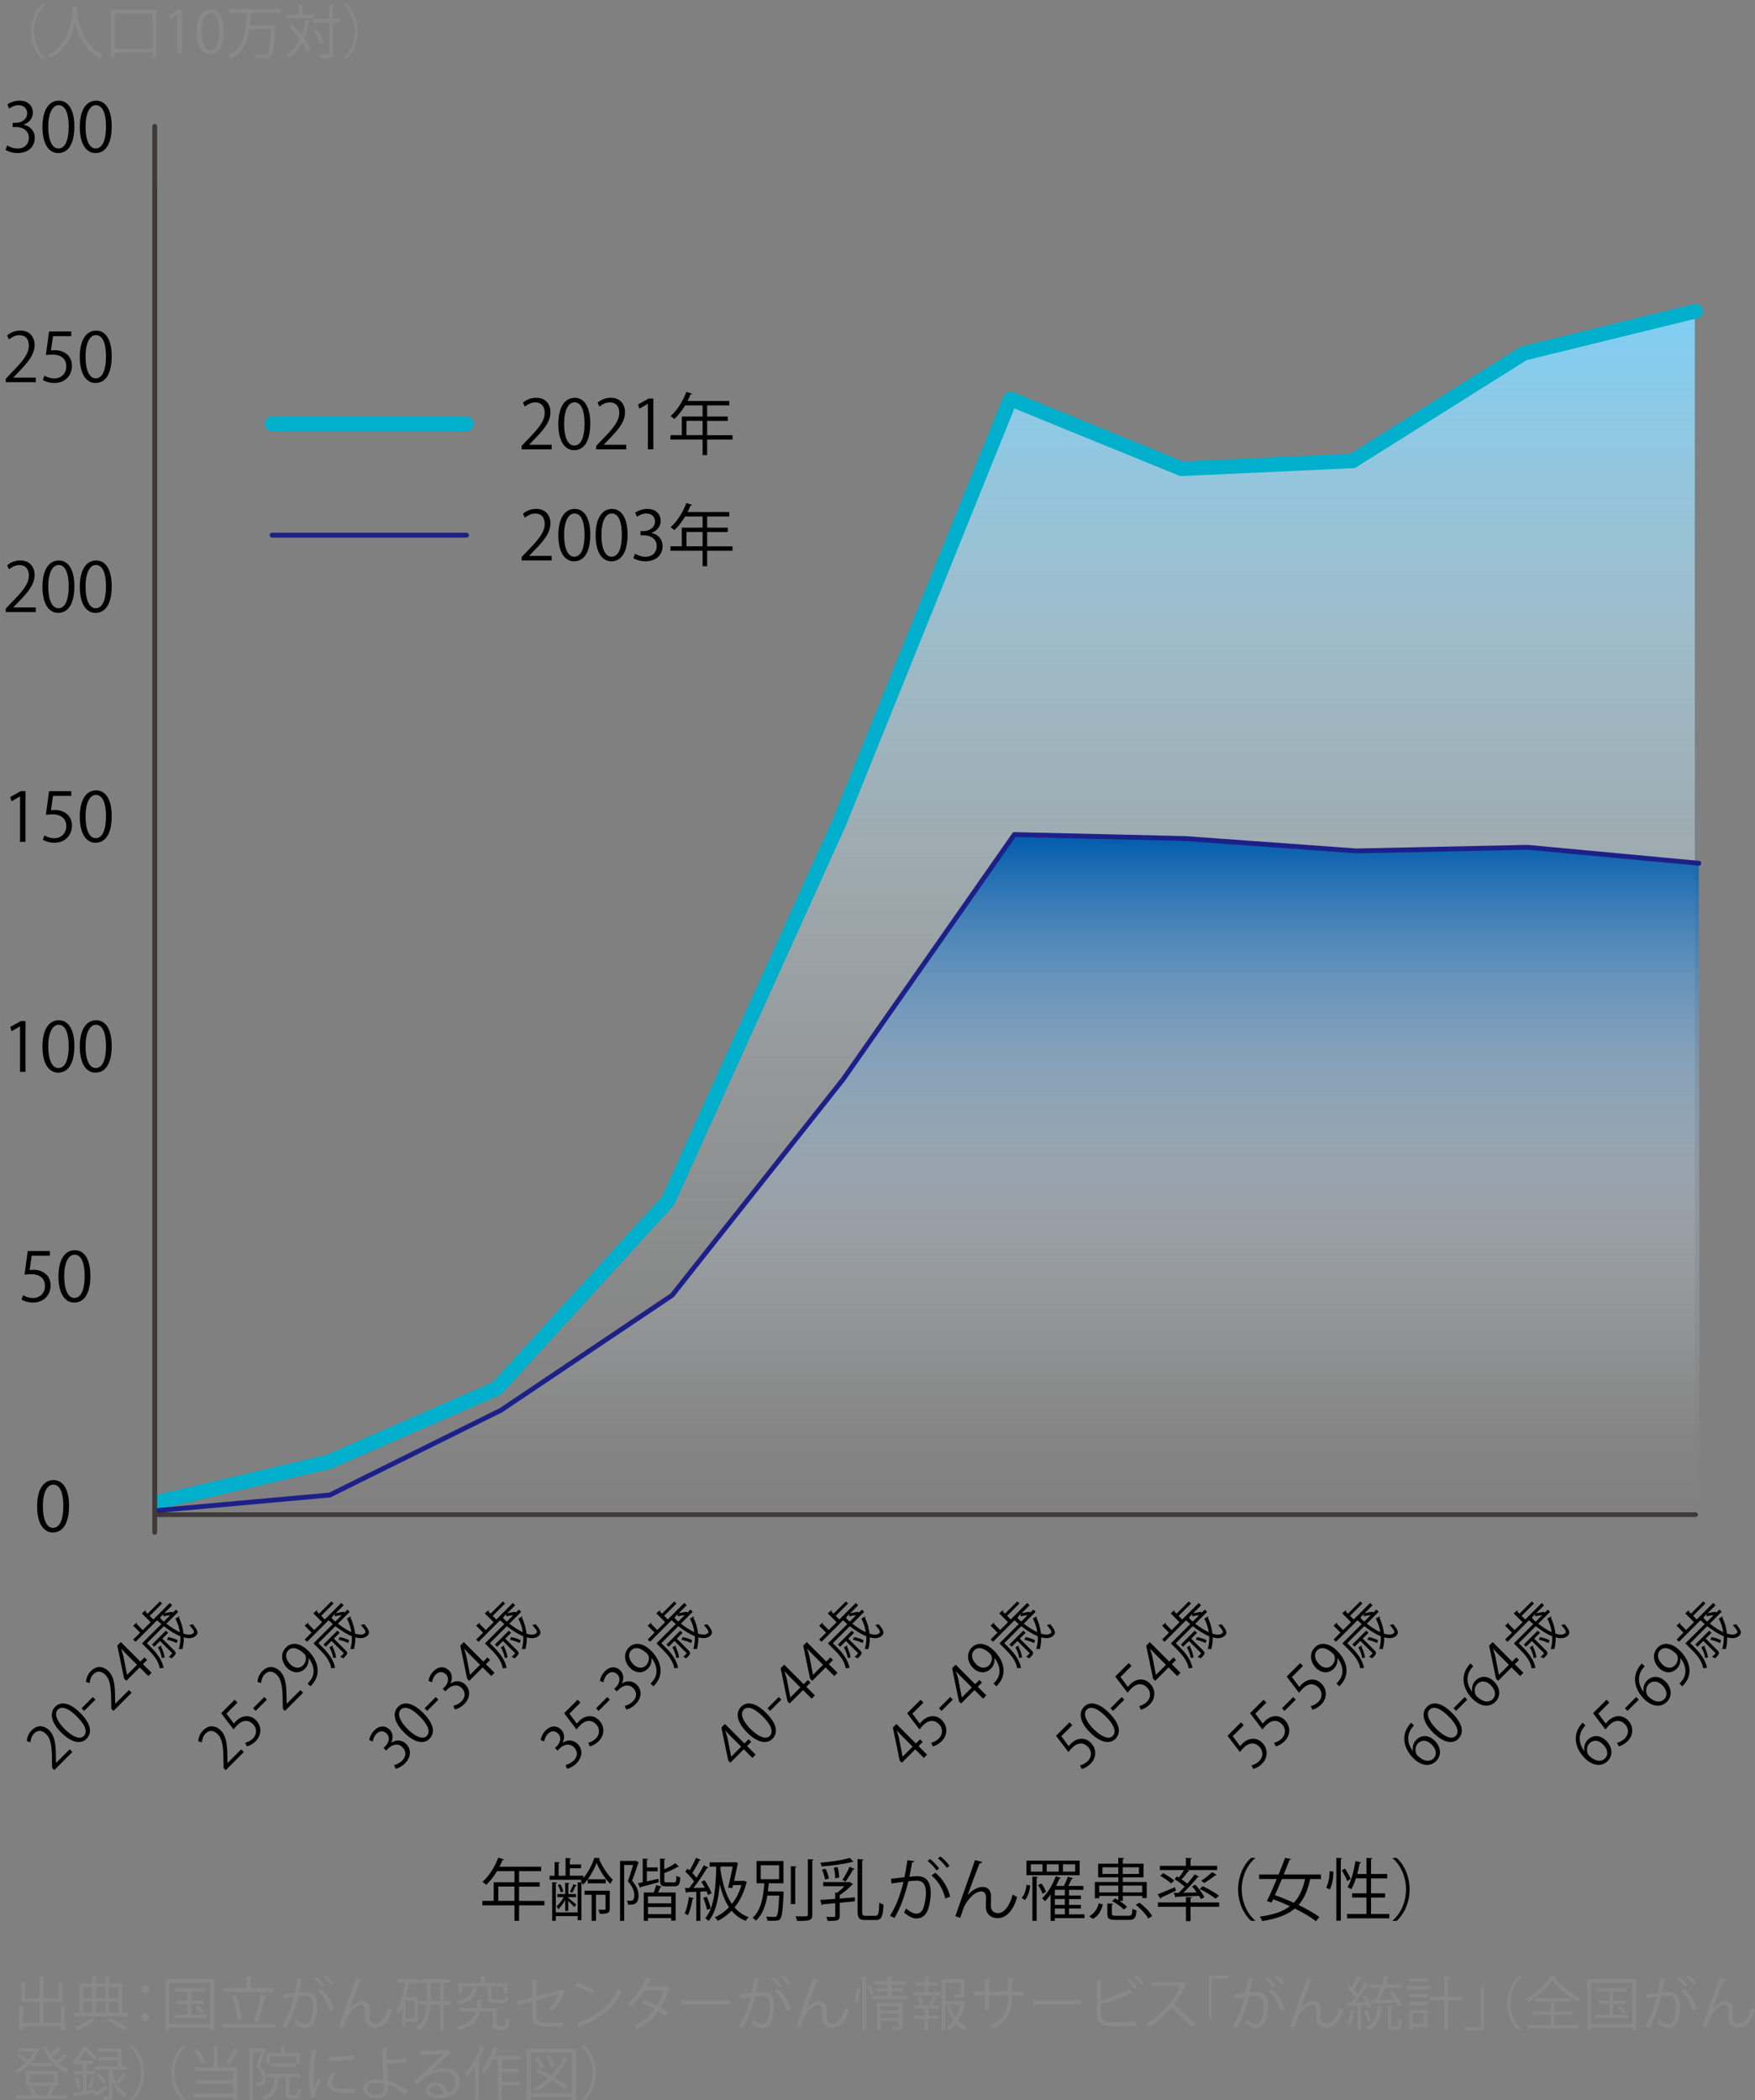 <?xml version="1.0" encoding="UTF-8"?> <svg xmlns="http://www.w3.org/2000/svg" xmlns:xlink="http://www.w3.org/1999/xlink" id="_レイヤー_1" width="128mm" height="153.14mm" viewBox="0 0 362.83 434.1"><rect x="0" y="0" width="362.83" height="434.1" fill="#808080" stroke="none"/><defs><style>.cls-1{stroke:#00afcc;stroke-width:3.01px;}.cls-1,.cls-2,.cls-3,.cls-4{fill:none;stroke-linecap:round;stroke-linejoin:round;}.cls-2{stroke:#3e3a39;}.cls-3{stroke:#1d2088;}.cls-5{fill:#898989;}.cls-4{stroke:#c9caca;}.cls-6{fill:url(#_名称未設定グラデーション_79);}.cls-7{fill:url(#_名称未設定グラデーション_85);}</style><linearGradient id="_名称未設定グラデーション_79" x1="192.1" y1="314.05" x2="192.1" y2="64.32" gradientUnits="userSpaceOnUse"><stop offset="0" stop-color="#fff" stop-opacity="0"></stop><stop offset=".1" stop-color="#fbfdfe" stop-opacity=".02"></stop><stop offset=".22" stop-color="#f2fafd" stop-opacity=".09"></stop><stop offset=".37" stop-color="#e4f4fc" stop-opacity=".21"></stop><stop offset=".53" stop-color="#cfedfa" stop-opacity=".37"></stop><stop offset=".7" stop-color="#b5e3f8" stop-opacity=".57"></stop><stop offset=".88" stop-color="#96d7f6" stop-opacity=".81"></stop><stop offset="1" stop-color="#7ecef4"></stop></linearGradient><linearGradient id="_名称未設定グラデーション_85" x1="192.1" y1="313.11" x2="192.1" y2="172.51" gradientUnits="userSpaceOnUse"><stop offset="0" stop-color="#fff" stop-opacity="0"></stop><stop offset=".12" stop-color="#f6f9fc" stop-opacity=".03"></stop><stop offset=".28" stop-color="#dde9f4" stop-opacity=".13"></stop><stop offset=".46" stop-color="#b4cee6" stop-opacity=".29"></stop><stop offset=".66" stop-color="#7aaad4" stop-opacity=".52"></stop><stop offset=".87" stop-color="#327bbc" stop-opacity=".8"></stop><stop offset="1" stop-color="#005bac"></stop></linearGradient></defs><line class="cls-4" x1="350.57" y1="313.11" x2="31.99" y2="313.11"></line><path d="M14.97,362.15l-3.76,3.76-.43-.43-.03-1.27c-.02-3.04-.18-4.72-1.21-5.76-.68-.68-1.6-1.01-2.52-.09-.51.51-.69,1.25-.75,1.8l-.73-.25c.04-.74.35-1.59,1.03-2.26,1.28-1.28,2.72-.86,3.6.02,1.2,1.2,1.38,3.05,1.38,5.69l.03,1.03.02.02,2.81-2.81.58.58Z"></path><path d="M12.66,358.15c-2.22-2.22-2.43-4.16-1.25-5.35,1.2-1.2,3.08-.81,5.16,1.27,2.21,2.21,2.57,4.11,1.3,5.38-1.15,1.15-3.09.82-5.21-1.3ZM15.89,354.82c-1.59-1.59-3.06-2.3-3.95-1.41-.75.75-.28,2.3,1.39,3.97,1.67,1.67,3.2,2.26,3.99,1.47.94-.94.08-2.52-1.43-4.03Z"></path><path d="M16.87,353.12l2.31-2.32.54.54-2.32,2.32-.54-.54Z"></path><path d="M27.21,349.91l-3.76,3.76-.43-.43-.03-1.27c-.02-3.04-.18-4.72-1.21-5.76-.68-.68-1.6-1.01-2.52-.09-.51.51-.69,1.25-.75,1.8l-.73-.25c.04-.74.35-1.59,1.03-2.26,1.28-1.28,2.72-.86,3.6.02,1.2,1.2,1.38,3.05,1.38,5.69l.03,1.03.02.02,2.81-2.81.58.58Z"></path><path d="M31.33,345.79l-.67.67-1.78-1.78-2.77,2.77-.45-.45-1.41-6.83.73-.73,4.03,4.03.86-.86.54.54-.86.86,1.78,1.78ZM26.27,346.2l2.06-2.06-2.26-2.26c-.35-.35-.67-.7-.98-1.05l-.03.03c.2.59.31,1.01.44,1.46l.75,3.86.02.02Z"></path><path d="M34.39,335.64c.95.75,1.92,1.36,2.79,1.76-.14-.95-.45-1.91-.92-2.82l.83-.46c.03.08,0,.18-.1.25.52,1.08.83,2.21.95,3.32.91.3,1.66.29,2.08-.13.23-.25-.03-.7-.89-1.65.23,0,.5-.08.69-.18,1.09,1.28,1.24,1.83.7,2.37-.59.59-1.48.66-2.53.37.03.82-.08,1.64-.28,2.42-.19-.03-.53-.04-.74-.02.25-.83.36-1.73.31-2.64-1.07-.42-2.25-1.16-3.41-2.07l-3.51,3.51.98.98c.97.98,2.22,2.49,2.47,4.15-.19-.03-.59.03-.78.08-.23-1.53-1.35-2.82-2.23-3.71l-1.45-1.45,4-4c-.3-.25-.59-.51-.88-.78l-4.45,4.45-.48-.48,1.43-1.42-1.44-1.44.75-.64c.04.06.04.14-.05.27l1.28,1.28,1.63-1.63-1.82-1.82.78-.68c.05.07.04.16-.06.28l.47.47,2.55-2.55.44.44-2.55,2.55.75.75,3.41-3.41.48.48-1.65,1.65c.59-.15,1.33-.28,1.76-.29v.2s.67-.68.67-.68l.47.47-2.43,2.43ZM34.76,337.53l-1.2,1.2,2.46,2.46c.51.51.37.75-.51,1.63-.16-.13-.42-.24-.63-.31.32-.3.57-.55.65-.64.08-.09.07-.14,0-.21l-2.45-2.45-1.2,1.2-.46-.46,2.88-2.88.46.46ZM33.37,340.14c.03.07,0,.15-.08.23.35.7.67,1.58.74,2.26-.15.02-.42.08-.58.11-.07-.63-.38-1.48-.8-2.22l.72-.38ZM33.79,333.63l-.61.61c.04.07,0,.15-.07.27.25.25.51.48.76.7l1.33-1.33c-.45.04-1.02.14-1.47.25l.05-.49ZM34.78,338.41c.69.13,1.53.41,1.97.65l-.24.59c-.46-.27-1.3-.55-1.98-.7l.24-.54Z"></path><path d="M50.42,362.16l-3.76,3.76-.43-.43-.03-1.27c-.02-3.04-.18-4.72-1.21-5.76-.68-.68-1.6-1.01-2.52-.09-.51.51-.69,1.25-.75,1.8l-.73-.25c.04-.74.35-1.59,1.03-2.26,1.28-1.28,2.72-.86,3.6.02,1.2,1.2,1.38,3.05,1.38,5.69l.03,1.03.02.02,2.81-2.81.58.58Z"></path><path d="M48.51,351.36l.58.59-2.28,2.28,1.54,2.06c.12-.15.24-.31.46-.53,1.13-1.13,2.81-1.47,4.09-.19,1.26,1.26,1.22,3.09-.03,4.34-.64.64-1.36.98-1.83,1.09l-.35-.75c.4-.08,1.06-.35,1.61-.9.8-.8.9-2.07-.03-2.98-.87-.87-2.04-.92-3.23.26-.34.34-.58.63-.76.87l-2.56-3.36,2.79-2.79Z"></path><path d="M52.32,353.12l2.31-2.32.54.54-2.32,2.32-.54-.54Z"></path><path d="M62.66,349.91l-3.76,3.76-.43-.43-.03-1.27c-.02-3.04-.18-4.72-1.21-5.76-.68-.68-1.6-1.01-2.52-.09-.51.51-.69,1.25-.75,1.8l-.73-.25c.04-.74.35-1.59,1.03-2.26,1.28-1.28,2.72-.86,3.6.02,1.2,1.2,1.38,3.05,1.38,5.69l.03,1.03.02.02,2.81-2.81.58.58Z"></path><path d="M63.78,342.79c.09.79-.13,1.54-.75,2.16-1.09,1.09-2.6.91-3.68-.17-1.16-1.16-1.47-2.99-.22-4.24,1.19-1.19,2.98-.91,4.6.71,2.11,2.11,2.51,4.65,1.14,6.53-.25.35-.5.64-.69.81l-.59-.58c.2-.16.37-.39.61-.7.92-1.22.86-2.89-.38-4.55l-.03.02ZM60.01,344.03c.86.86,1.92.95,2.64.22.69-.69.79-1.84.28-2.35-1.22-1.22-2.49-1.6-3.33-.76-.74.74-.54,1.93.41,2.88Z"></path><path d="M69.85,335.63c.95.75,1.92,1.36,2.79,1.76-.13-.95-.45-1.91-.92-2.82l.83-.46c.03.08,0,.18-.1.25.52,1.08.83,2.21.95,3.32.91.3,1.66.29,2.08-.13.23-.25-.03-.7-.89-1.65.23,0,.5-.08.69-.18,1.09,1.28,1.24,1.83.7,2.37-.58.58-1.48.66-2.53.37.03.82-.08,1.64-.28,2.42-.19-.03-.53-.04-.74-.02.25-.83.36-1.73.31-2.64-1.07-.42-2.25-1.16-3.41-2.07l-3.51,3.51.98.98c.98.98,2.22,2.49,2.47,4.15-.2-.03-.59.03-.78.08-.23-1.53-1.35-2.82-2.23-3.71l-1.45-1.45,4-4c-.3-.25-.59-.51-.88-.78l-4.45,4.45-.48-.48,1.42-1.42-1.44-1.44.75-.64c.04.06.04.14-.05.27l1.28,1.28,1.63-1.63-1.82-1.82.78-.68c.05.07.04.16-.06.28l.47.47,2.55-2.55.44.44-2.55,2.55.75.75,3.41-3.41.48.48-1.65,1.65c.59-.15,1.33-.28,1.77-.29v.2s.67-.68.67-.68l.47.47-2.43,2.43ZM70.22,337.52l-1.2,1.2,2.46,2.46c.51.51.37.75-.51,1.63-.16-.13-.42-.24-.63-.31.32-.3.57-.55.65-.64.08-.09.07-.14,0-.21l-2.45-2.45-1.2,1.2-.46-.46,2.88-2.88.46.46ZM68.82,340.14c.03.07,0,.14-.08.23.35.7.67,1.59.74,2.26-.15.02-.42.08-.58.11-.07-.63-.38-1.48-.8-2.22l.72-.38ZM69.25,333.62l-.61.61c.03.07,0,.15-.07.27.25.25.51.48.76.7l1.33-1.33c-.45.04-1.02.14-1.47.25l.05-.49ZM70.23,338.41c.69.13,1.53.41,1.97.65l-.24.59c-.46-.27-1.3-.55-1.98-.7l.24-.54Z"></path><path d="M80.93,360.23c.87-.62,2.11-.65,3.03.26,1.01,1.01,1.16,2.62-.26,4.04-.64.64-1.42,1.01-1.91,1.09l-.33-.76c.38-.08,1.12-.36,1.68-.92,1.07-1.07.67-2.16.08-2.75-.93-.93-2.15-.57-2.98.26l-.42.42-.53-.53.42-.42c.61-.61,1.02-1.78.22-2.58-.55-.55-1.36-.69-2.12.07-.47.47-.68,1.14-.75,1.58l-.73-.31c.07-.54.42-1.37,1.04-1.98,1.16-1.16,2.42-.94,3.18-.18.65.65.82,1.65.35,2.65l.03.03Z"></path><path d="M83.56,358.15c-2.22-2.22-2.43-4.16-1.25-5.35,1.2-1.2,3.08-.81,5.16,1.27,2.21,2.21,2.57,4.11,1.3,5.38-1.15,1.15-3.09.82-5.21-1.3ZM86.79,354.82c-1.59-1.59-3.06-2.3-3.95-1.41-.75.75-.28,2.3,1.39,3.97,1.67,1.67,3.2,2.26,3.99,1.47.94-.94.08-2.52-1.43-4.03Z"></path><path d="M87.78,353.12l2.31-2.32.54.54-2.32,2.32-.54-.54Z"></path><path d="M93.18,347.98c.87-.62,2.11-.65,3.03.26,1.01,1.01,1.16,2.62-.26,4.04-.64.64-1.42,1.01-1.91,1.09l-.33-.75c.38-.08,1.12-.36,1.68-.92,1.07-1.07.67-2.16.08-2.75-.93-.93-2.14-.57-2.98.26l-.42.42-.53-.53.42-.42c.61-.61,1.02-1.78.22-2.58-.55-.55-1.36-.69-2.12.07-.47.47-.68,1.14-.75,1.58l-.73-.31c.07-.54.42-1.37,1.04-1.98,1.16-1.16,2.42-.94,3.18-.18.65.65.82,1.65.35,2.65l.03.03Z"></path><path d="M102.24,345.79l-.67.67-1.78-1.78-2.77,2.77-.45-.45-1.41-6.83.73-.73,4.03,4.03.86-.86.54.54-.86.86,1.78,1.78ZM97.18,346.2l2.06-2.06-2.26-2.26c-.35-.35-.67-.7-.98-1.05l-.03.03c.2.59.31,1.01.44,1.46l.75,3.86.02.02Z"></path><path d="M105.3,335.64c.95.75,1.92,1.36,2.79,1.76-.14-.95-.45-1.91-.92-2.82l.83-.46c.03.08,0,.18-.1.25.52,1.08.83,2.21.95,3.32.91.3,1.66.29,2.08-.13.23-.25-.03-.7-.89-1.65.23,0,.5-.08.69-.18,1.09,1.28,1.24,1.83.7,2.37-.59.59-1.48.66-2.53.37.03.82-.08,1.64-.28,2.42-.19-.03-.53-.04-.74-.02.25-.83.36-1.73.31-2.64-1.07-.42-2.25-1.16-3.41-2.07l-3.51,3.51.98.98c.97.98,2.22,2.49,2.47,4.15-.19-.03-.59.03-.78.08-.23-1.53-1.35-2.82-2.23-3.71l-1.45-1.45,4-4c-.3-.25-.59-.51-.88-.78l-4.45,4.45-.48-.48,1.43-1.42-1.44-1.44.75-.64c.04.06.04.14-.05.27l1.28,1.28,1.63-1.63-1.82-1.82.78-.68c.05.07.04.16-.06.28l.47.47,2.55-2.55.44.44-2.55,2.55.75.75,3.41-3.41.48.48-1.65,1.65c.59-.15,1.33-.28,1.76-.29v.2s.67-.68.67-.68l.47.47-2.43,2.43ZM105.66,337.53l-1.2,1.2,2.46,2.46c.51.51.37.75-.51,1.63-.16-.13-.42-.24-.63-.31.32-.3.57-.55.65-.64.08-.09.07-.14,0-.21l-2.45-2.45-1.2,1.2-.46-.46,2.88-2.88.46.46ZM104.27,340.14c.03.07,0,.15-.08.23.35.7.67,1.58.74,2.26-.15.02-.42.08-.58.11-.07-.63-.38-1.48-.8-2.22l.72-.38ZM104.7,333.63l-.61.61c.04.07,0,.15-.07.27.25.25.51.48.76.7l1.33-1.33c-.45.04-1.02.14-1.47.25l.05-.49ZM105.68,338.41c.69.13,1.53.41,1.97.65l-.24.59c-.46-.27-1.3-.55-1.98-.7l.24-.54Z"></path><path d="M116.38,360.23c.87-.62,2.11-.65,3.03.26,1.01,1.01,1.16,2.62-.26,4.04-.64.64-1.42,1.01-1.91,1.09l-.33-.76c.38-.08,1.12-.36,1.68-.92,1.07-1.07.67-2.16.08-2.75-.93-.93-2.15-.57-2.98.26l-.42.42-.53-.53.42-.42c.61-.61,1.02-1.78.22-2.58-.55-.55-1.36-.69-2.12.07-.47.47-.68,1.14-.75,1.58l-.73-.31c.07-.54.42-1.37,1.04-1.98,1.16-1.16,2.42-.94,3.18-.18.65.65.82,1.65.35,2.65l.03.03Z"></path><path d="M119.42,351.36l.58.59-2.28,2.28,1.54,2.06c.12-.15.24-.31.46-.53,1.13-1.13,2.81-1.47,4.09-.19,1.26,1.26,1.22,3.09-.03,4.34-.64.64-1.36.98-1.83,1.09l-.35-.75c.4-.08,1.06-.35,1.61-.9.8-.8.9-2.07-.03-2.98-.87-.87-2.04-.92-3.23.26-.34.34-.58.63-.76.87l-2.56-3.36,2.79-2.79Z"></path><path d="M123.23,353.12l2.31-2.32.54.54-2.32,2.32-.54-.54Z"></path><path d="M128.62,347.99c.87-.62,2.11-.65,3.03.26,1.01,1.01,1.16,2.62-.26,4.04-.64.64-1.42,1.01-1.91,1.09l-.33-.75c.38-.08,1.12-.36,1.68-.92,1.07-1.07.67-2.16.08-2.75-.93-.93-2.14-.57-2.98.26l-.42.42-.53-.53.42-.42c.61-.61,1.02-1.78.22-2.58-.55-.55-1.36-.69-2.12.07-.47.47-.68,1.14-.75,1.58l-.73-.31c.07-.54.42-1.37,1.04-1.98,1.16-1.16,2.42-.94,3.18-.18.65.65.82,1.65.35,2.65l.03.03Z"></path><path d="M134.68,342.79c.09.79-.13,1.54-.75,2.16-1.09,1.09-2.6.91-3.68-.17-1.16-1.16-1.47-2.99-.22-4.24,1.19-1.19,2.98-.91,4.6.71,2.11,2.11,2.51,4.65,1.14,6.53-.25.35-.5.64-.69.81l-.59-.58c.2-.16.37-.39.61-.7.92-1.22.86-2.89-.38-4.55l-.03.02ZM130.92,344.03c.86.86,1.92.95,2.64.22.69-.69.79-1.84.28-2.35-1.22-1.22-2.49-1.6-3.33-.76-.74.74-.54,1.93.41,2.88Z"></path><path d="M140.76,335.63c.95.75,1.92,1.36,2.79,1.76-.13-.95-.45-1.91-.92-2.82l.83-.46c.03.08,0,.18-.1.25.52,1.08.83,2.21.95,3.32.91.3,1.66.29,2.08-.13.23-.25-.03-.7-.89-1.65.23,0,.5-.08.69-.18,1.09,1.28,1.24,1.83.7,2.37-.58.58-1.48.66-2.53.37.03.82-.08,1.64-.28,2.42-.19-.03-.53-.04-.74-.02.25-.83.36-1.73.31-2.64-1.07-.42-2.25-1.16-3.41-2.07l-3.51,3.51.98.98c.98.98,2.22,2.49,2.47,4.15-.2-.03-.59.03-.78.08-.23-1.53-1.35-2.82-2.23-3.71l-1.45-1.45,4-4c-.3-.25-.59-.51-.88-.78l-4.45,4.45-.48-.48,1.42-1.42-1.44-1.44.75-.64c.04.06.04.14-.05.27l1.28,1.28,1.63-1.63-1.82-1.82.78-.68c.05.07.04.16-.06.28l.47.47,2.55-2.55.44.44-2.55,2.55.75.75,3.41-3.41.48.48-1.65,1.65c.59-.15,1.33-.28,1.77-.29v.2s.67-.68.67-.68l.47.47-2.43,2.43ZM141.12,337.53l-1.2,1.2,2.46,2.46c.51.51.37.75-.51,1.63-.16-.13-.42-.24-.63-.31.32-.3.57-.55.65-.64.08-.09.07-.14,0-.21l-2.45-2.45-1.2,1.2-.46-.46,2.88-2.88.46.46ZM139.73,340.14c.03.07,0,.14-.08.23.35.7.67,1.59.74,2.26-.15.02-.42.08-.58.11-.07-.63-.38-1.48-.8-2.22l.72-.38ZM140.15,333.62l-.61.61c.03.07,0,.15-.07.27.25.25.51.48.76.7l1.33-1.33c-.45.04-1.02.14-1.47.25l.05-.49ZM141.14,338.41c.69.13,1.53.41,1.97.65l-.24.59c-.46-.27-1.3-.55-1.98-.7l.24-.54Z"></path><path d="M156.22,362.71l-.67.67-1.78-1.78-2.77,2.77-.45-.45-1.41-6.83.73-.73,4.03,4.03.87-.86.54.54-.87.86,1.78,1.78ZM151.17,363.12l2.06-2.06-2.26-2.26c-.35-.35-.67-.7-.98-1.05l-.03.03c.2.59.31,1.01.44,1.46l.75,3.86.02.02Z"></path><path d="M154.47,358.15c-2.22-2.22-2.43-4.16-1.25-5.35,1.2-1.2,3.08-.81,5.16,1.27,2.21,2.21,2.57,4.11,1.3,5.38-1.15,1.15-3.09.82-5.21-1.3ZM157.7,354.82c-1.59-1.59-3.06-2.3-3.95-1.41-.75.75-.28,2.3,1.39,3.97,1.67,1.67,3.2,2.26,3.99,1.47.94-.94.08-2.52-1.43-4.03Z"></path><path d="M158.68,353.12l2.31-2.32.54.54-2.32,2.32-.54-.54Z"></path><path d="M168.47,350.47l-.67.67-1.78-1.78-2.77,2.77-.45-.45-1.41-6.84.73-.73,4.03,4.03.87-.86.54.54-.87.86,1.78,1.78ZM163.41,350.87l2.06-2.06-2.26-2.26c-.35-.35-.67-.7-.98-1.05l-.03.03c.2.59.31,1.01.44,1.46l.75,3.86.02.02Z"></path><path d="M173.14,345.79l-.67.67-1.78-1.78-2.77,2.77-.45-.45-1.41-6.83.73-.73,4.03,4.03.86-.86.54.54-.86.86,1.78,1.78ZM168.09,346.2l2.06-2.06-2.26-2.26c-.35-.35-.67-.7-.98-1.05l-.03.03c.2.59.31,1.01.44,1.46l.75,3.86.02.02Z"></path><path d="M176.21,335.64c.95.75,1.92,1.36,2.79,1.76-.14-.95-.45-1.91-.92-2.82l.83-.46c.03.08,0,.18-.1.25.52,1.08.83,2.21.95,3.32.91.3,1.66.29,2.08-.13.23-.25-.03-.7-.89-1.65.23,0,.5-.08.69-.18,1.09,1.28,1.24,1.83.7,2.37-.59.59-1.48.66-2.53.37.03.82-.08,1.64-.28,2.42-.19-.03-.53-.04-.74-.02.25-.83.36-1.73.31-2.64-1.07-.42-2.25-1.16-3.41-2.07l-3.51,3.51.98.98c.97.98,2.22,2.49,2.47,4.15-.19-.03-.59.03-.78.08-.23-1.53-1.35-2.82-2.23-3.71l-1.45-1.45,4-4c-.3-.25-.59-.51-.88-.78l-4.45,4.45-.48-.48,1.43-1.42-1.44-1.44.75-.64c.04.06.04.14-.05.27l1.28,1.28,1.63-1.63-1.82-1.82.78-.68c.05.07.04.16-.06.28l.47.47,2.55-2.55.44.44-2.55,2.55.75.75,3.41-3.41.48.48-1.65,1.65c.59-.15,1.33-.28,1.76-.29v.2s.67-.68.67-.68l.47.47-2.43,2.43ZM176.57,337.53l-1.2,1.2,2.46,2.46c.51.51.37.75-.51,1.63-.16-.13-.42-.24-.63-.31.32-.3.57-.55.65-.64.08-.09.07-.14,0-.21l-2.45-2.45-1.2,1.2-.46-.46,2.88-2.88.46.46ZM175.18,340.14c.03.07,0,.15-.08.23.35.7.67,1.58.74,2.26-.15.02-.42.08-.58.11-.07-.63-.38-1.48-.8-2.22l.72-.38ZM175.6,333.63l-.61.61c.04.07,0,.15-.07.27.25.25.51.48.76.7l1.33-1.33c-.45.04-1.02.14-1.47.25l.05-.49ZM176.59,338.41c.69.13,1.53.41,1.97.65l-.24.59c-.46-.27-1.3-.55-1.98-.7l.24-.54Z"></path><path d="M191.67,362.72l-.67.67-1.78-1.78-2.77,2.77-.45-.45-1.41-6.83.73-.73,4.03,4.03.87-.86.54.54-.87.86,1.78,1.78ZM186.62,363.12l2.06-2.06-2.26-2.26c-.35-.35-.67-.7-.98-1.05l-.03.03c.2.59.31,1.01.44,1.46l.75,3.86.02.02Z"></path><path d="M190.33,351.36l.58.59-2.28,2.28,1.54,2.06c.12-.15.24-.31.46-.53,1.13-1.13,2.81-1.47,4.09-.19,1.26,1.26,1.22,3.09-.03,4.34-.64.64-1.36.98-1.83,1.09l-.35-.75c.4-.08,1.06-.35,1.61-.9.8-.8.9-2.07-.03-2.98-.87-.87-2.04-.92-3.23.26-.34.34-.58.63-.76.87l-2.56-3.36,2.79-2.79Z"></path><path d="M194.13,353.12l2.31-2.32.54.54-2.32,2.32-.54-.54Z"></path><path d="M203.92,350.47l-.67.67-1.78-1.78-2.77,2.77-.45-.45-1.41-6.84.73-.73,4.03,4.03.87-.86.54.54-.87.86,1.78,1.78ZM198.86,350.88l2.06-2.06-2.26-2.26c-.35-.35-.67-.7-.98-1.05l-.03.03c.2.59.31,1.01.44,1.46l.75,3.86.02.02Z"></path><path d="M205.59,342.79c.09.79-.13,1.54-.75,2.16-1.09,1.09-2.6.91-3.68-.17-1.16-1.16-1.47-2.99-.22-4.24,1.19-1.19,2.98-.91,4.6.71,2.11,2.11,2.51,4.65,1.14,6.53-.25.35-.5.64-.69.81l-.59-.58c.2-.16.37-.39.61-.7.92-1.22.86-2.89-.38-4.55l-.03.02ZM201.82,344.03c.86.86,1.92.95,2.64.22.69-.69.79-1.84.28-2.35-1.22-1.22-2.49-1.6-3.33-.76-.74.74-.54,1.93.41,2.88Z"></path><path d="M211.66,335.63c.95.75,1.92,1.36,2.79,1.76-.13-.95-.45-1.91-.92-2.82l.83-.46c.03.08,0,.18-.1.25.52,1.08.83,2.21.95,3.32.91.3,1.66.29,2.08-.13.23-.25-.03-.7-.89-1.65.23,0,.5-.08.69-.18,1.09,1.28,1.24,1.83.7,2.37-.58.58-1.48.66-2.53.37.03.82-.08,1.64-.28,2.42-.19-.03-.53-.04-.74-.02.25-.83.36-1.73.31-2.64-1.07-.42-2.25-1.16-3.41-2.07l-3.51,3.51.98.98c.98.98,2.22,2.49,2.47,4.15-.2-.03-.59.03-.78.08-.23-1.53-1.35-2.82-2.23-3.71l-1.45-1.45,4-4c-.3-.25-.59-.51-.88-.78l-4.45,4.45-.48-.48,1.42-1.42-1.44-1.44.75-.64c.04.06.04.14-.05.27l1.28,1.28,1.63-1.63-1.82-1.82.78-.68c.05.07.04.16-.06.28l.47.47,2.55-2.55.44.44-2.55,2.55.75.75,3.41-3.41.48.48-1.65,1.65c.59-.15,1.33-.28,1.77-.29v.2s.67-.68.67-.68l.47.47-2.43,2.43ZM212.03,337.53l-1.2,1.2,2.46,2.46c.51.51.37.75-.51,1.63-.16-.13-.42-.24-.63-.31.32-.3.57-.55.65-.64.08-.09.07-.14,0-.21l-2.45-2.45-1.2,1.2-.46-.46,2.88-2.88.46.46ZM210.64,340.14c.03.07,0,.14-.08.23.35.7.67,1.59.74,2.26-.15.02-.42.08-.58.11-.07-.63-.38-1.48-.8-2.22l.72-.38ZM211.06,333.62l-.61.61c.03.07,0,.15-.07.27.25.25.51.48.76.7l1.33-1.33c-.45.04-1.02.14-1.47.25l.05-.49ZM212.04,338.41c.69.13,1.53.41,1.97.65l-.24.59c-.46-.27-1.3-.55-1.98-.7l.24-.54Z"></path><path d="M221.11,356.03l.58.59-2.28,2.28,1.54,2.06c.12-.15.24-.31.46-.53,1.13-1.13,2.81-1.47,4.09-.19,1.25,1.26,1.22,3.09-.03,4.34-.64.64-1.36.98-1.83,1.09l-.35-.75c.4-.08,1.06-.35,1.61-.9.8-.8.9-2.07-.03-2.98-.87-.87-2.04-.92-3.23.26-.34.34-.58.63-.75.87l-2.56-3.36,2.79-2.79Z"></path><path d="M225.38,358.15c-2.22-2.22-2.43-4.16-1.25-5.35,1.2-1.2,3.08-.81,5.16,1.27,2.21,2.21,2.57,4.11,1.3,5.38-1.15,1.15-3.09.82-5.21-1.3ZM228.61,354.82c-1.59-1.59-3.06-2.3-3.95-1.41-.75.75-.28,2.3,1.39,3.97,1.67,1.67,3.2,2.26,3.99,1.47.94-.94.08-2.52-1.43-4.03Z"></path><path d="M229.59,353.12l2.31-2.32.54.54-2.32,2.32-.54-.54Z"></path><path d="M233.35,343.78l.58.59-2.28,2.28,1.53,2.06c.12-.15.24-.31.46-.53,1.13-1.13,2.81-1.47,4.09-.19,1.25,1.26,1.22,3.09-.03,4.34-.64.64-1.36.98-1.83,1.09l-.35-.75c.4-.08,1.06-.35,1.61-.9.8-.8.9-2.07-.03-2.98-.87-.87-2.04-.92-3.23.26-.34.34-.58.63-.75.87l-2.56-3.36,2.79-2.79Z"></path><path d="M244.05,345.79l-.67.67-1.78-1.78-2.77,2.77-.45-.45-1.41-6.83.73-.73,4.03,4.03.86-.86.54.54-.86.86,1.78,1.78ZM238.99,346.2l2.06-2.06-2.26-2.26c-.35-.35-.67-.7-.98-1.05l-.03.03c.2.59.31,1.01.44,1.46l.75,3.86.02.02Z"></path><path d="M247.11,335.64c.95.75,1.92,1.36,2.79,1.76-.14-.95-.45-1.91-.92-2.82l.83-.46c.03.08,0,.18-.1.25.52,1.08.83,2.21.95,3.32.91.3,1.66.29,2.08-.13.23-.25-.03-.7-.89-1.65.23,0,.5-.08.69-.18,1.09,1.28,1.24,1.83.7,2.37-.59.59-1.48.66-2.53.37.03.82-.08,1.64-.28,2.42-.19-.03-.53-.04-.74-.02.25-.83.36-1.73.31-2.64-1.07-.42-2.25-1.16-3.41-2.07l-3.51,3.51.98.98c.97.98,2.22,2.49,2.47,4.15-.19-.03-.59.03-.78.08-.23-1.53-1.35-2.82-2.23-3.71l-1.45-1.45,4-4c-.3-.25-.59-.51-.88-.78l-4.45,4.45-.48-.48,1.43-1.42-1.44-1.44.75-.64c.04.06.04.14-.05.27l1.28,1.28,1.63-1.63-1.82-1.82.78-.68c.05.07.04.16-.06.28l.47.47,2.55-2.55.44.44-2.55,2.55.75.75,3.41-3.41.48.48-1.65,1.65c.59-.15,1.33-.28,1.76-.29v.2s.67-.68.67-.68l.47.47-2.43,2.43ZM247.48,337.53l-1.2,1.2,2.46,2.46c.51.51.37.75-.51,1.63-.16-.13-.42-.24-.63-.31.32-.3.57-.55.65-.64.08-.09.07-.14,0-.21l-2.45-2.45-1.2,1.2-.46-.46,2.88-2.88.46.46ZM246.09,340.14c.03.07,0,.15-.08.23.35.7.67,1.58.74,2.26-.15.02-.42.08-.58.11-.07-.63-.38-1.48-.8-2.22l.72-.38ZM246.51,333.63l-.61.61c.04.07,0,.15-.07.27.25.25.51.48.76.7l1.33-1.33c-.45.04-1.02.14-1.47.25l.05-.49ZM247.49,338.41c.69.13,1.53.41,1.97.65l-.24.59c-.46-.27-1.3-.55-1.98-.7l.24-.54Z"></path><path d="M256.56,356.03l.58.59-2.28,2.28,1.54,2.06c.12-.15.24-.31.46-.53,1.13-1.13,2.81-1.47,4.09-.19,1.25,1.26,1.22,3.09-.03,4.34-.64.64-1.36.98-1.83,1.09l-.35-.75c.4-.08,1.06-.35,1.61-.9.8-.8.9-2.07-.03-2.98-.87-.87-2.04-.92-3.23.26-.34.34-.58.63-.75.87l-2.56-3.36,2.79-2.79Z"></path><path d="M261.23,351.36l.58.59-2.28,2.28,1.54,2.06c.12-.15.24-.31.46-.53,1.13-1.13,2.81-1.47,4.09-.19,1.26,1.26,1.22,3.09-.03,4.34-.64.64-1.36.98-1.83,1.09l-.35-.75c.4-.08,1.06-.35,1.61-.9.8-.8.9-2.07-.03-2.98-.87-.87-2.04-.92-3.23.26-.34.34-.58.63-.76.87l-2.56-3.36,2.79-2.79Z"></path><path d="M265.04,353.12l2.31-2.32.54.54-2.32,2.32-.54-.54Z"></path><path d="M268.8,343.79l.58.59-2.28,2.28,1.53,2.06c.12-.15.24-.31.46-.53,1.13-1.13,2.81-1.47,4.09-.19,1.25,1.26,1.22,3.09-.03,4.34-.64.64-1.36.98-1.83,1.09l-.35-.75c.4-.08,1.06-.35,1.61-.9.8-.8.9-2.07-.03-2.98-.87-.87-2.04-.92-3.23.26-.34.34-.58.63-.75.87l-2.56-3.36,2.79-2.79Z"></path><path d="M276.49,342.79c.09.79-.13,1.54-.75,2.16-1.09,1.09-2.6.91-3.68-.17-1.16-1.16-1.47-2.99-.22-4.24,1.19-1.19,2.98-.91,4.6.71,2.11,2.11,2.51,4.65,1.14,6.53-.25.35-.5.64-.69.81l-.59-.58c.2-.16.37-.39.61-.7.92-1.22.86-2.89-.38-4.55l-.03.02ZM272.73,344.03c.86.86,1.92.95,2.64.22.69-.69.79-1.84.28-2.35-1.22-1.22-2.49-1.6-3.33-.76-.74.74-.54,1.93.41,2.88Z"></path><path d="M282.57,335.63c.95.75,1.92,1.36,2.79,1.76-.13-.95-.45-1.91-.92-2.82l.83-.46c.03.08,0,.18-.1.25.52,1.08.83,2.21.95,3.32.91.3,1.66.29,2.08-.13.23-.25-.03-.7-.89-1.65.23,0,.5-.08.69-.18,1.09,1.28,1.24,1.83.7,2.37-.58.58-1.48.66-2.53.37.03.82-.08,1.64-.28,2.42-.19-.03-.53-.04-.74-.02.25-.83.36-1.73.31-2.64-1.07-.42-2.25-1.16-3.41-2.07l-3.51,3.51.98.98c.98.98,2.22,2.49,2.47,4.15-.2-.03-.59.03-.78.08-.23-1.53-1.35-2.82-2.23-3.71l-1.45-1.45,4-4c-.3-.25-.59-.51-.88-.78l-4.45,4.45-.48-.48,1.42-1.42-1.44-1.44.75-.64c.04.06.04.14-.05.27l1.28,1.28,1.63-1.63-1.82-1.82.78-.68c.05.07.04.16-.06.28l.47.47,2.55-2.55.44.44-2.55,2.55.75.75,3.41-3.41.48.48-1.65,1.65c.59-.15,1.33-.28,1.77-.29v.2s.67-.68.67-.68l.47.47-2.43,2.43ZM282.93,337.52l-1.2,1.2,2.46,2.46c.51.51.37.75-.51,1.63-.16-.13-.42-.24-.63-.31.32-.3.57-.55.65-.64.08-.09.07-.14,0-.21l-2.45-2.45-1.2,1.2-.46-.46,2.88-2.88.46.46ZM281.54,340.14c.03.07,0,.14-.08.23.35.7.67,1.59.74,2.26-.15.02-.42.08-.58.11-.07-.63-.38-1.48-.8-2.22l.72-.38ZM281.97,333.62l-.61.61c.03.07,0,.15-.07.27.25.25.51.48.76.7l1.33-1.33c-.45.04-1.02.14-1.47.25l.05-.49ZM282.95,338.41c.69.13,1.53.41,1.97.65l-.24.59c-.46-.27-1.3-.55-1.98-.7l.24-.54Z"></path><path d="M292.12,361.89c-.14-.71.03-1.59.7-2.26,1.08-1.08,2.61-.99,3.83.23,1.16,1.16,1.51,2.93.27,4.17-1.24,1.24-3.09,1.04-4.74-.6s-2.69-4.28-.97-6.68c.2-.27.39-.51.53-.65l.59.58c-1.76,1.76-1.32,3.88-.25,5.25l.03-.03ZM295.99,360.62c-.97-.98-2.07-1.02-2.83-.25-.75.75-.59,2.04-.11,2.52,1.17,1.15,2.46,1.46,3.34.58.74-.74.56-1.88-.4-2.84Z"></path><path d="M296.28,358.15c-2.22-2.22-2.43-4.16-1.25-5.35,1.2-1.2,3.08-.81,5.16,1.27,2.21,2.21,2.57,4.11,1.3,5.38-1.15,1.15-3.09.82-5.21-1.3ZM299.51,354.82c-1.59-1.59-3.06-2.3-3.95-1.41-.75.75-.28,2.3,1.39,3.97,1.67,1.67,3.2,2.26,3.99,1.47.94-.94.08-2.52-1.43-4.03Z"></path><path d="M300.5,353.12l2.31-2.32.54.54-2.32,2.32-.54-.54Z"></path><path d="M304.37,349.64c-.14-.71.03-1.59.7-2.26,1.08-1.08,2.61-.99,3.83.23,1.16,1.16,1.51,2.93.27,4.17-1.24,1.24-3.1,1.04-4.74-.6s-2.69-4.28-.97-6.68c.2-.27.39-.51.53-.65l.59.58c-1.76,1.76-1.32,3.88-.25,5.25l.03-.03ZM308.23,348.37c-.97-.98-2.07-1.02-2.83-.25-.75.75-.59,2.04-.11,2.52,1.17,1.15,2.46,1.46,3.34.58.74-.74.56-1.88-.4-2.84Z"></path><path d="M314.95,345.79l-.67.67-1.78-1.78-2.77,2.77-.45-.45-1.41-6.83.73-.73,4.03,4.03.86-.86.54.54-.86.86,1.78,1.78ZM309.9,346.2l2.06-2.06-2.26-2.26c-.35-.35-.67-.7-.98-1.05l-.03.03c.2.59.31,1.01.44,1.46l.75,3.86.02.02Z"></path><path d="M318.02,335.64c.95.75,1.92,1.36,2.79,1.76-.14-.95-.45-1.91-.92-2.82l.83-.46c.03.08,0,.18-.1.25.52,1.08.83,2.21.95,3.32.91.3,1.66.29,2.08-.13.23-.25-.03-.7-.89-1.65.23,0,.5-.08.69-.18,1.09,1.28,1.24,1.83.7,2.37-.59.59-1.48.66-2.53.37.03.82-.08,1.64-.28,2.42-.19-.03-.53-.04-.74-.02.25-.83.36-1.73.31-2.64-1.07-.42-2.25-1.16-3.41-2.07l-3.51,3.51.98.98c.97.98,2.22,2.49,2.47,4.15-.19-.03-.59.03-.78.08-.23-1.53-1.35-2.82-2.23-3.71l-1.45-1.45,4-4c-.3-.25-.59-.51-.88-.78l-4.45,4.45-.48-.48,1.43-1.42-1.44-1.44.75-.64c.04.06.04.14-.05.27l1.28,1.28,1.63-1.63-1.82-1.82.78-.68c.05.07.04.16-.06.28l.47.47,2.55-2.55.44.44-2.55,2.55.75.75,3.41-3.41.48.48-1.65,1.65c.59-.15,1.33-.28,1.76-.29v.2s.67-.68.67-.68l.47.47-2.43,2.43ZM318.38,337.53l-1.2,1.2,2.46,2.46c.51.51.37.75-.51,1.63-.16-.13-.42-.24-.63-.31.32-.3.57-.55.65-.64.08-.09.07-.14,0-.21l-2.45-2.45-1.2,1.2-.46-.46,2.88-2.88.46.46ZM316.99,340.14c.03.07,0,.15-.08.23.35.7.67,1.58.74,2.26-.15.02-.42.08-.58.11-.07-.63-.38-1.48-.8-2.22l.72-.38ZM317.42,333.63l-.61.61c.04.07,0,.15-.07.27.25.25.51.48.76.7l1.33-1.33c-.45.04-1.02.14-1.47.25l.05-.49ZM318.4,338.41c.69.13,1.53.41,1.97.65l-.24.59c-.46-.27-1.3-.55-1.98-.7l.24-.54Z"></path><path d="M327.57,361.89c-.14-.71.03-1.59.7-2.26,1.08-1.08,2.61-.99,3.83.23,1.16,1.16,1.51,2.93.27,4.17-1.24,1.24-3.09,1.04-4.74-.6s-2.69-4.28-.97-6.68c.2-.27.39-.51.53-.65l.59.58c-1.76,1.76-1.32,3.88-.25,5.25l.03-.03ZM331.44,360.62c-.97-.98-2.07-1.02-2.83-.25-.75.75-.59,2.04-.11,2.52,1.17,1.15,2.46,1.46,3.34.58.74-.74.56-1.88-.4-2.84Z"></path><path d="M332.14,351.36l.58.59-2.28,2.28,1.54,2.06c.12-.15.24-.31.46-.53,1.13-1.13,2.81-1.47,4.09-.19,1.26,1.26,1.22,3.09-.03,4.34-.64.64-1.36.98-1.83,1.09l-.35-.75c.4-.08,1.06-.35,1.61-.9.8-.8.9-2.07-.03-2.98-.87-.87-2.04-.92-3.23.26-.34.34-.58.63-.76.87l-2.56-3.36,2.79-2.79Z"></path><path d="M335.95,353.12l2.31-2.32.54.54-2.32,2.32-.54-.54Z"></path><path d="M339.82,349.65c-.14-.71.03-1.59.7-2.26,1.08-1.08,2.61-.99,3.83.23,1.16,1.16,1.51,2.93.27,4.17-1.24,1.24-3.1,1.04-4.74-.6s-2.69-4.28-.97-6.68c.2-.27.39-.51.53-.65l.59.58c-1.76,1.76-1.32,3.88-.25,5.25l.03-.03ZM343.68,348.38c-.97-.98-2.07-1.02-2.83-.25-.75.75-.59,2.04-.11,2.52,1.17,1.15,2.46,1.46,3.34.58.74-.74.56-1.88-.4-2.84Z"></path><path d="M347.4,342.79c.09.79-.13,1.54-.75,2.16-1.09,1.09-2.6.91-3.68-.17-1.16-1.16-1.47-2.99-.22-4.24,1.19-1.19,2.98-.91,4.6.71,2.11,2.11,2.51,4.65,1.14,6.53-.25.35-.5.64-.69.81l-.59-.58c.2-.16.37-.39.61-.7.92-1.22.86-2.89-.38-4.55l-.03.02ZM343.64,344.03c.86.86,1.92.95,2.64.22.69-.69.79-1.84.28-2.35-1.22-1.22-2.49-1.6-3.33-.76-.74.74-.54,1.93.41,2.88Z"></path><path d="M353.48,335.63c.95.75,1.92,1.36,2.79,1.76-.13-.95-.45-1.91-.92-2.82l.83-.46c.03.08,0,.18-.1.25.52,1.08.83,2.21.95,3.32.91.3,1.66.29,2.08-.13.23-.25-.03-.7-.89-1.65.23,0,.5-.08.69-.18,1.09,1.28,1.24,1.83.7,2.37-.58.58-1.48.66-2.53.37.03.82-.08,1.64-.28,2.42-.19-.03-.53-.04-.74-.02.25-.83.36-1.73.31-2.64-1.07-.42-2.25-1.16-3.41-2.07l-3.51,3.51.98.98c.98.98,2.22,2.49,2.47,4.15-.2-.03-.59.03-.78.08-.23-1.53-1.35-2.82-2.23-3.71l-1.45-1.45,4-4c-.3-.25-.59-.51-.88-.78l-4.45,4.45-.48-.48,1.42-1.42-1.44-1.44.75-.64c.04.06.04.14-.05.27l1.28,1.28,1.63-1.63-1.82-1.82.78-.68c.05.07.04.16-.06.28l.47.47,2.55-2.55.44.44-2.55,2.55.75.75,3.41-3.41.48.48-1.65,1.65c.59-.15,1.33-.28,1.77-.29v.2s.67-.68.67-.68l.47.47-2.43,2.43ZM353.84,337.52l-1.2,1.2,2.46,2.46c.51.51.37.75-.51,1.63-.16-.13-.42-.24-.63-.31.32-.3.57-.55.65-.64.08-.09.07-.14,0-.21l-2.45-2.45-1.2,1.2-.46-.46,2.88-2.88.46.46ZM352.45,340.14c.03.07,0,.14-.08.23.35.7.67,1.59.74,2.26-.15.02-.42.08-.58.11-.07-.63-.38-1.48-.8-2.22l.72-.38ZM352.87,333.62l-.61.61c.03.07,0,.15-.07.27.25.25.51.48.76.7l1.33-1.33c-.45.04-1.02.14-1.47.25l.05-.49ZM353.86,338.41c.69.13,1.53.41,1.97.65l-.24.59c-.46-.27-1.3-.55-1.98-.7l.24-.54Z"></path><path d="M4.9,25.8c1.23.21,2.28,1.2,2.28,2.72,0,1.67-1.21,3.12-3.56,3.12-1.05,0-2-.34-2.48-.67l.35-.9c.38.25,1.22.63,2.14.63,1.76,0,2.34-1.23,2.34-2.2,0-1.54-1.3-2.24-2.67-2.24h-.69v-.87h.69c1.01,0,2.31-.63,2.31-1.95,0-.91-.55-1.69-1.81-1.69-.77,0-1.5.38-1.92.69l-.35-.85c.5-.39,1.49-.78,2.49-.78,1.92,0,2.77,1.22,2.77,2.48,0,1.08-.69,2.04-1.91,2.48v.04Z"></path><path d="M8.77,26.26c0-3.67,1.43-5.45,3.39-5.45s3.21,1.88,3.21,5.31c0,3.64-1.28,5.52-3.36,5.52-1.91,0-3.24-1.88-3.24-5.38ZM14.2,26.18c0-2.62-.63-4.43-2.1-4.43-1.25,0-2.13,1.67-2.13,4.43s.77,4.51,2.09,4.51c1.55,0,2.14-2.02,2.14-4.51Z"></path><path d="M16.49,26.26c0-3.67,1.43-5.45,3.39-5.45s3.21,1.88,3.21,5.31c0,3.64-1.28,5.52-3.36,5.52-1.91,0-3.24-1.88-3.24-5.38ZM21.91,26.18c0-2.62-.63-4.43-2.1-4.43-1.25,0-2.13,1.67-2.13,4.43s.77,4.51,2.09,4.51c1.55,0,2.14-2.02,2.14-4.51Z"></path><path d="M7.39,79H1.19v-.71l1.02-1.08c2.49-2.52,3.75-4.05,3.75-5.76,0-1.12-.49-2.16-2-2.16-.84,0-1.6.46-2.1.87l-.39-.81c.64-.57,1.6-1.02,2.72-1.02,2.12,0,2.96,1.54,2.96,2.98,0,1.97-1.39,3.66-3.56,5.84l-.83.87v.03h4.64v.95Z"></path><path d="M14.73,68.51v.97h-3.77l-.43,2.97c.22-.03.45-.06.81-.06,1.86,0,3.53,1.11,3.53,3.22s-1.54,3.56-3.61,3.56c-1.05,0-1.93-.31-2.41-.62l.34-.91c.39.27,1.16.59,2.07.59,1.32,0,2.45-.97,2.44-2.48,0-1.44-.92-2.45-2.88-2.45-.56,0-1,.04-1.34.1l.66-4.89h4.61Z"></path><path d="M16.49,73.79c0-3.67,1.43-5.45,3.39-5.45s3.21,1.88,3.21,5.31c0,3.64-1.28,5.52-3.36,5.52-1.91,0-3.24-1.88-3.24-5.38ZM21.91,73.7c0-2.62-.63-4.43-2.1-4.43-1.25,0-2.13,1.67-2.13,4.43s.77,4.51,2.09,4.51c1.55,0,2.14-2.02,2.14-4.51Z"></path><path d="M7.39,126.52H1.19v-.71l1.02-1.08c2.49-2.52,3.75-4.05,3.75-5.76,0-1.12-.49-2.16-2-2.16-.84,0-1.6.46-2.1.87l-.39-.81c.64-.57,1.6-1.02,2.72-1.02,2.12,0,2.96,1.54,2.96,2.98,0,1.97-1.39,3.66-3.56,5.84l-.83.87v.03h4.64v.95Z"></path><path d="M8.77,121.31c0-3.67,1.43-5.45,3.39-5.45s3.21,1.88,3.21,5.31c0,3.64-1.28,5.52-3.36,5.52-1.91,0-3.24-1.88-3.24-5.38ZM14.2,121.22c0-2.62-.63-4.43-2.1-4.43-1.25,0-2.13,1.67-2.13,4.43s.77,4.51,2.09,4.51c1.55,0,2.14-2.02,2.14-4.51Z"></path><path d="M16.49,121.31c0-3.67,1.43-5.45,3.39-5.45s3.21,1.88,3.21,5.31c0,3.64-1.28,5.52-3.36,5.52-1.91,0-3.24-1.88-3.24-5.38ZM21.91,121.22c0-2.62-.63-4.43-2.1-4.43-1.25,0-2.13,1.67-2.13,4.43s.77,4.51,2.09,4.51c1.55,0,2.14-2.02,2.14-4.51Z"></path><path d="M4.14,174.04v-9.4h-.03l-1.72.99-.28-.87,2.17-1.22h.99v10.49h-1.13Z"></path><path d="M14.73,163.55v.97h-3.77l-.43,2.97c.22-.03.45-.06.81-.06,1.86,0,3.53,1.11,3.53,3.22s-1.54,3.56-3.61,3.56c-1.05,0-1.93-.31-2.41-.62l.34-.91c.39.27,1.16.59,2.07.59,1.32,0,2.45-.97,2.44-2.48,0-1.44-.92-2.45-2.88-2.45-.56,0-1,.04-1.34.1l.66-4.89h4.61Z"></path><path d="M16.49,168.83c0-3.67,1.43-5.45,3.39-5.45s3.21,1.88,3.21,5.31c0,3.64-1.28,5.52-3.36,5.52-1.91,0-3.24-1.88-3.24-5.38ZM21.91,168.75c0-2.62-.63-4.43-2.1-4.43-1.25,0-2.13,1.67-2.13,4.43s.77,4.51,2.09,4.51c1.55,0,2.14-2.02,2.14-4.51Z"></path><path d="M4.14,221.57v-9.4h-.03l-1.72.99-.28-.87,2.17-1.22h.99v10.49h-1.13Z"></path><path d="M8.77,216.35c0-3.67,1.43-5.45,3.39-5.45s3.21,1.88,3.21,5.31c0,3.64-1.28,5.52-3.36,5.52-1.91,0-3.24-1.88-3.24-5.38ZM14.2,216.27c0-2.62-.63-4.43-2.1-4.43-1.25,0-2.13,1.67-2.13,4.43s.77,4.51,2.09,4.51c1.55,0,2.14-2.02,2.14-4.51Z"></path><path d="M16.49,216.35c0-3.67,1.43-5.45,3.39-5.45s3.21,1.88,3.21,5.31c0,3.64-1.28,5.52-3.36,5.52-1.91,0-3.24-1.88-3.24-5.38ZM21.91,216.27c0-2.62-.63-4.43-2.1-4.43-1.25,0-2.13,1.67-2.13,4.43s.77,4.51,2.09,4.51c1.55,0,2.14-2.02,2.14-4.51Z"></path><path d="M10.32,258.6v.97h-3.77l-.43,2.97c.22-.03.45-.06.81-.06,1.86,0,3.53,1.11,3.53,3.22s-1.54,3.56-3.61,3.56c-1.05,0-1.93-.31-2.41-.62l.34-.91c.39.27,1.16.59,2.07.59,1.32,0,2.45-.97,2.44-2.48,0-1.44-.92-2.45-2.88-2.45-.56,0-1,.04-1.34.1l.66-4.89h4.61Z"></path><path d="M12.08,263.88c0-3.67,1.43-5.45,3.39-5.45s3.21,1.88,3.21,5.31c0,3.64-1.28,5.52-3.36,5.52-1.91,0-3.24-1.88-3.24-5.38ZM17.5,263.79c0-2.62-.63-4.43-2.1-4.43-1.25,0-2.13,1.67-2.13,4.43s.77,4.51,2.09,4.51c1.55,0,2.14-2.02,2.14-4.51Z"></path><path d="M7.67,311.4c0-3.67,1.43-5.45,3.39-5.45s3.21,1.88,3.21,5.31c0,3.64-1.28,5.52-3.36,5.52-1.91,0-3.24-1.88-3.24-5.38ZM13.09,311.32c0-2.62-.63-4.43-2.1-4.43-1.25,0-2.13,1.67-2.13,4.43s.77,4.51,2.09,4.51c1.55,0,2.14-2.02,2.14-4.51Z"></path><polyline class="cls-2" points="31.99 26.13 31.99 313.11 350.57 313.11"></polyline><polygon class="cls-6" points="33.82 310.32 67.06 303.52 102.75 286.98 138.12 248.23 173.81 170.35 208.88 82.47 244.26 96.69 279.63 95.22 315.01 72.66 350.39 64.32 350.39 313.95 34 314.05 33.82 310.32"></polygon><polyline class="cls-1" points="33.32 310.32 67.97 302.18 102.75 286.98 138.12 248.23 173.5 170.04 208.88 82.47 244.26 96.9 279.63 95.28 315.01 73.04 350.57 64.32"></polyline><line class="cls-2" x1="31.99" y1="38.95" x2="31.99" y2="316.76"></line><path d="M112.55,392.94v.92h-5.24v3.21h-.95v-3.21h-6.64v-.92h2.35v-3.85h4.29v-2.3h-3.61c-.67,1.11-1.44,2.1-2.24,2.83-.17-.17-.53-.48-.76-.62,1.3-1.12,2.54-3.05,3.26-5l1.19.38c-.06.13-.18.15-.32.13-.18.46-.39.91-.63,1.36h8.63v.92h-4.57v2.3h4.26v.9h-4.26v2.96h5.24ZM103.02,392.94h3.33v-2.96h-3.33v2.96Z"></path><path d="M120.6,388.2c.98-1.13,1.85-2.79,2.27-4.16.7.03.92.04,1.16.06-.03.08-.08.15-.18.18.62,1.49,1.77,3.31,2.84,4.27-.17.24-.39.6-.52.88-1.13-1.12-2.23-2.87-2.83-4.34-.39,1.06-1.05,2.33-1.83,3.38h3.71v.84h-3.71v-.84c-.31.41-.63.78-.97,1.11-.04-.1-.1-.21-.17-.32-.03.04-.08.06-.17.07v7.59h-.78v-.84h-4.51v.97h-.76v-7.98l1.01.07c-.01.08-.08.15-.25.18v6h4.51v-6.23l.88.06c-.08-.14-.17-.27-.25-.36.08-.07.15-.14.24-.22h-6.67v-.83h1.04v-2.84l1.09.08c-.01.08-.08.15-.27.18v2.58h1.44v-3.67l1.15.08c-.01.08-.08.15-.27.18v1.08h2.33v.78h-2.33v1.54h2.79v.49ZM116.86,392.71c-.39.77-.92,1.51-1.46,1.96-.07-.17-.22-.46-.34-.62.5-.41,1.11-1.15,1.47-1.88h-1.3v-.64h1.62v-2.34l.88.07c-.01.08-.07.14-.24.17v2.1h1.6v.64h-1.6v.14c.35.29,1.39,1.18,1.65,1.41l-.41.5c-.24-.28-.81-.85-1.25-1.26v2.04h-.64v-2.31ZM115.83,389.49c.31.46.55,1.08.63,1.5l-.55.18c-.07-.42-.31-1.05-.59-1.51l.5-.17ZM119.24,389.74c-.03.08-.13.13-.25.13-.17.38-.43.94-.67,1.36l-.49-.2c.24-.42.55-1.09.7-1.54l.71.25ZM126.06,394.56c0,.45-.08.71-.41.87-.34.17-.85.17-1.65.17-.04-.25-.18-.6-.29-.85.63.01,1.12.01,1.27.01.17-.01.21-.07.21-.2v-2.89h-1.97v5.39h-.9v-5.39h-1.47v-.84h5.21v3.73Z"></path><path d="M131.46,384.63l.6.35c-.01.06-.07.11-.11.14-.34,1.05-.81,2.48-1.28,3.64,1,1.16,1.34,2.14,1.34,3.04,0,1.99-1.16,1.95-2.17,1.91-.01-.24-.11-.6-.24-.83.2.03.38.04.55.04.55,0,.99,0,.99-1.19-.01-.78-.35-1.72-1.34-2.86.41-1.06.8-2.37,1.09-3.35h-1.85v11.56h-.85v-12.41h3.11l.15-.04ZM133.73,388.92c.74-.17,1.55-.36,2.37-.55l.08.71c-1.37.38-2.79.76-3.68.98-.01.1-.07.18-.15.22l-.46-.98c.29-.06.63-.13.99-.21v-4.89l1.13.07c-.01.1-.1.15-.28.18v1.57h2.24v.8h-2.24v2.09ZM135.14,391.21c.2-.49.41-1.11.52-1.54l1.16.32c-.04.08-.14.13-.29.13-.13.32-.31.73-.49,1.09h3.64v5.8h-.91v-.52h-4.8v.57h-.88v-5.85h2.06ZM138.77,393.44v-1.42h-4.8v1.42h4.8ZM133.97,395.68h4.8v-1.47h-4.8v1.47ZM137.34,388.69c0,.36.07.43.5.43h1.53c.38,0,.45-.18.48-1.37.2.15.55.28.8.35-.1,1.46-.34,1.83-1.18,1.83h-1.71c-1.04,0-1.29-.25-1.29-1.23v-4.51l1.13.08c-.01.08-.08.15-.27.18v1.96c.87-.38,1.75-.84,2.27-1.26l.76.69s-.07.06-.14.06c-.03,0-.07,0-.11-.01-.66.45-1.75.92-2.77,1.3v1.5Z"></path><path d="M143.46,392.38c-.03.1-.11.14-.28.14-.2,1.19-.53,2.55-.97,3.38-.15-.13-.48-.28-.67-.36.41-.8.7-2.13.88-3.4l1.04.25ZM145.67,388.68c.59.84,1.2,1.96,1.44,2.68l-.74.36c-.07-.22-.18-.49-.31-.77-.43.03-.85.06-1.27.07v6.05h-.84v-6.01c-.73.03-1.39.06-1.9.07-.03.11-.11.17-.21.18l-.24-1.04h.88c.32-.39.66-.87,1.01-1.36-.43-.63-1.18-1.44-1.83-2.02l.49-.63c.14.13.28.25.43.38.46-.78.99-1.83,1.3-2.59l1.01.42c-.04.08-.15.13-.29.13-.36.76-.97,1.82-1.48,2.56.34.35.64.7.87,1.01.57-.88,1.11-1.81,1.5-2.58l.99.45c-.06.08-.17.13-.32.13-.7,1.2-1.82,2.87-2.79,4.09l2.34-.04c-.22-.42-.48-.85-.73-1.23l.7-.31ZM146.13,392.07c.34.79.67,1.79.81,2.45l-.77.27c-.13-.67-.45-1.69-.78-2.48l.74-.24ZM153.85,388.78l.6.28c-.03.06-.08.11-.14.14-.5,2.06-1.36,3.75-2.45,5.08.77.92,1.74,1.61,2.93,2.02-.21.18-.49.53-.62.77-1.19-.46-2.14-1.18-2.91-2.1-.85.88-1.82,1.58-2.84,2.1-.13-.21-.43-.56-.64-.71,1.08-.5,2.07-1.21,2.94-2.1-.88-1.3-1.47-2.91-1.92-4.76h-.01c-.27,3.26-.87,5.93-2.3,7.58-.14-.17-.48-.43-.69-.56,1.82-2.06,2.18-6,2.27-10.67h-1.37v-.88h5.13l.2-.03.55.15c-.03.07-.04.15-.07.22-.17.84-.46,2.2-.74,3.5h1.95l.15-.03ZM150.54,390.18c.32-1.32.7-3.1.94-4.34h-2.51c-.01.21-.01.41-.03.62.41,2.79,1.11,5.28,2.37,7.12.84-1.06,1.53-2.37,1.96-3.89h-1.74l-.14.62-.85-.11Z"></path><path d="M161.32,390.99h.2s.49.04.49.04c0,.1-.01.2-.01.31-.17,3.61-.32,4.89-.69,5.32-.31.35-.55.39-1.55.39-.34,0-.71,0-1.11-.03-.03-.27-.13-.62-.25-.84.71.07,1.42.07,1.65.07.25,0,.38-.03.49-.15.27-.28.42-1.37.55-4.26h-2.45c-.32,1.92-.95,3.92-2.38,5.2-.14-.2-.43-.46-.66-.62,1.85-1.6,2.25-4.73,2.41-7.12h-1.6v-4.61h5.57v4.61h-3.04c-.06.52-.1,1.09-.18,1.68h2.56ZM157.27,385.57v2.89h3.8v-2.89h-3.8ZM163.49,385.77l1.19.07c-.01.1-.08.17-.27.2v7.56h-.92v-7.83ZM167.01,384.32l1.2.07c-.01.11-.08.17-.27.2v11.19c0,.67-.2.97-.62,1.12-.45.17-1.22.18-2.52.18-.06-.25-.21-.69-.36-.95.52.01.99.01,1.39.01,1.12,0,1.18,0,1.18-.36v-11.46Z"></path><path d="M176.43,384.85s-.08.04-.15.04c-.03,0-.07,0-.11-.01-1.47.43-4.15.77-6.3.94-.04-.22-.17-.56-.27-.77,2.12-.2,4.71-.53,6.09-1.01l.74.81ZM176.37,389.48c-.04.07-.14.1-.22.13-.64.69-1.64,1.53-2.54,2.14v.7c1.02-.07,2.09-.15,3.12-.24v.81c-1.05.11-2.12.21-3.12.31v2.7c0,1.01-.49,1.05-2.48,1.05-.06-.24-.2-.6-.32-.84.43.01.85.03,1.16.03.63,0,.7,0,.7-.24v-2.62c-.98.1-1.88.18-2.59.24-.03.11-.11.17-.21.2l-.28-1.12c.84-.04,1.92-.11,3.08-.21v-1.3l.42.03c.5-.38,1.05-.88,1.5-1.34h-4.4v-.85h5.27l.15-.06.76.49ZM170.67,386.3c.35.63.62,1.47.7,2.02l-.81.21c-.06-.55-.31-1.4-.63-2.05l.74-.18ZM173.15,385.96c.22.69.35,1.58.34,2.16l-.83.14c.03-.59-.08-1.48-.29-2.19l.78-.11ZM176.68,386.37c-.06.08-.17.13-.31.11-.39.71-1.05,1.79-1.57,2.47l-.64-.35c.5-.73,1.15-1.91,1.48-2.72l1.04.49ZM178.25,395.14c0,.74.13.88.73.88h2.03c.62,0,.7-.56.78-2.75.22.18.6.36.87.43-.11,2.37-.35,3.19-1.6,3.19h-2.18c-1.25,0-1.58-.38-1.58-1.79v-10.81l1.23.08c-.01.1-.08.17-.28.2v10.56Z"></path><path d="M189.04,384.73c-.03.17-.2.24-.46.25-.15.78-.41,2.14-.57,2.98.63-.07,1.21-.13,1.55-.13,2.13-.03,2.86,1.39,2.86,3.49,0,1.05-.2,2.3-.48,3.14-.43,1.43-1.33,2.12-2.49,2.12-.57,0-1.33-.24-2.54-1.22.15-.25.27-.56.38-.85,1.12.87,1.71,1.06,2.14,1.06.8,0,1.27-.5,1.55-1.4.29-.87.45-2.16.45-2.87-.01-1.6-.53-2.55-1.93-2.54-.42,0-1,.06-1.71.14-.7,2.86-1.53,5.31-2.87,7.56l-.92-.45c1.36-2.17,2.13-4.34,2.79-7-.71.08-1.74.21-2.49.34l-.08-.98c.69-.08,1.83-.21,2.77-.32.21-1.02.43-2.28.6-3.52l1.46.2ZM192.29,384.29c.67.52,1.47,1.36,1.88,1.96l-.55.39c-.39-.6-1.23-1.48-1.85-1.95l.52-.41ZM195.43,392.45c-.46-2.02-1.57-3.71-2.86-4.78l.81-.55c1.39,1.16,2.59,2.91,3.05,4.94l-1.01.38ZM194.41,383.75c.69.5,1.48,1.34,1.89,1.95l-.55.41c-.39-.6-1.23-1.5-1.85-1.96l.5-.39Z"></path><path d="M197.52,396.09c1.04-2.97,2.76-7.93,3.31-9.41.27-.76.63-1.82.73-2.17l1.51.39c-.07.2-.27.27-.55.27-.77,1.92-1.96,5.2-2.48,6.6h.01c.83-1.01,2.09-1.72,3.07-1.72,1.22,0,1.81.83,1.77,2.13l-.04,1.67c-.01,1.05.55,1.62,1.46,1.62,1.26,0,2.42-1.44,3.07-3.85.28.2.62.38.91.52-.77,2.68-2.16,4.36-4.02,4.36-1.48,0-2.45-.9-2.45-2.33,0-.27.04-1.55.04-1.85,0-.88-.36-1.34-.98-1.34-1.61,0-3.24,2.34-3.59,3.25-.2.49-.5,1.39-.77,2.2l-.99-.32Z"></path><path d="M212.98,389.76c-.11,1.12-.43,2.33-1.11,3.01l-.66-.48c.59-.55.91-1.61,1.01-2.68l.76.14ZM223.22,384.63v3h-11.01v-3h11.01ZM215.51,386.89v-1.51h-2.4v1.51h2.4ZM213.44,397.07v-9.17l1.15.08c-.01.08-.08.15-.27.18v8.91h-.88ZM215.3,389.34c.41.53.81,1.26.95,1.74l-.73.38c-.14-.49-.52-1.23-.92-1.78l.7-.34ZM224.21,395.71v.8h-6.14v.56h-.87v-5.42c-.38.52-.77.98-1.16,1.36-.14-.17-.43-.46-.6-.6,1.11-1.04,2.2-2.79,2.84-4.57l1.06.35c-.04.1-.14.14-.31.13-.21.52-.45,1.02-.7,1.53h1.62c.31-.6.64-1.36.83-1.92l1.08.34c-.06.1-.15.14-.29.14-.18.41-.46.95-.73,1.44h3.15v.8h-2.98v1.18h2.47v.74h-2.47v1.2h2.47v.74h-2.47v1.21h3.19ZM218.88,386.89v-1.51h-2.48v1.51h2.48ZM220.14,391.82v-1.18h-2.06v1.18h2.06ZM220.14,393.76v-1.2h-2.06v1.2h2.06ZM218.08,394.51v1.21h2.06v-1.21h-2.06ZM222.28,386.89v-1.51h-2.52v1.51h2.52Z"></path><path d="M228,393.69c-.32,1.23-.87,2.35-2.06,2.97l-.76-.55c1.09-.56,1.71-1.55,1.98-2.69l.84.27ZM227.25,391.91v.48h-.9v-3.35h4.85v-.97h-4.17v-2.82h4.17v-1.22l1.21.07c-.01.1-.1.17-.28.2v.95h4.29v2.82h-4.29v.97h4.95v3.32h-.92v-.45h-4.02v1.04h-.69c.62.39,1.21.84,1.54,1.22l-.66.57c-.48-.56-1.51-1.3-2.42-1.78l.63-.53c.22.11.45.24.67.36v-.88h-3.95ZM231.2,389.77h-3.95v1.42h3.95v-1.42ZM227.92,387.36h3.28v-1.37h-3.28v1.37ZM229.88,395.6c0,.35.11.41.87.41h2.6c.6,0,.7-.17.76-1.44.21.15.6.29.85.35-.11,1.58-.42,1.95-1.53,1.95h-2.75c-1.4,0-1.75-.25-1.75-1.26v-2.14l1.21.07c-.01.1-.08.17-.27.2v1.88ZM235.47,385.99h-3.35v1.37h3.35v-1.37ZM236.14,389.77h-4.02v1.42h4.02v-1.42ZM237.39,396.59c-.45-.85-1.53-2.03-2.58-2.83l.76-.45c1.05.77,2.16,1.91,2.63,2.77l-.81.5Z"></path><path d="M239.34,391.58c.91-.34,2.25-.91,3.59-1.47l.17.73c-1.12.52-2.28,1.08-3.05,1.42,0,.1-.04.2-.13.24l-.57-.91ZM252.05,393.26v.9h-5.91v2.97h-.95v-2.97h-5.8v-.9h5.8v-1.12l1.23.07c-.01.1-.08.17-.28.2v.85h5.91ZM243.66,391.27c.41-.38.84-.81,1.26-1.27-.55-.5-1.39-1.12-2.09-1.57l.49-.55c.13.07.25.15.39.24.38-.48.8-1.08,1.09-1.56h-5v-.87h5.38v-1.64l1.23.07c-.01.1-.08.17-.28.2v1.37h5.5v.87h-6.26l.52.22c-.04.08-.15.13-.29.11-.34.48-.85,1.11-1.32,1.61.43.29.85.62,1.18.88.57-.67,1.12-1.34,1.53-1.93l.9.49c-.03.07-.14.1-.28.1-.77.95-1.91,2.21-2.96,3.21l2.77-.06c-.31-.43-.66-.88-.99-1.26l.7-.34c.71.78,1.53,1.86,1.86,2.58l-.74.39c-.08-.2-.21-.43-.36-.67-1.75.08-3.52.15-4.68.2-.01.1-.08.15-.18.18l-.38-1h1.01ZM240.49,387.21c.8.42,1.79,1.08,2.28,1.54l-.66.59c-.48-.46-1.46-1.15-2.25-1.6l.63-.53ZM248.68,389.91c1.12.53,2.58,1.36,3.33,1.96l-.7.62c-.7-.59-2.14-1.46-3.29-2.02l.66-.56ZM248.32,388.79c.73-.46,1.71-1.23,2.27-1.79l.95.56c-.04.07-.15.1-.28.08-.59.49-1.54,1.15-2.27,1.6l-.67-.45Z"></path><path d="M259.49,384.11c-1.53,1.28-2.77,3.61-2.77,6.44s1.29,5.21,2.77,6.44v.07h-.84c-1.42-1.27-2.68-3.63-2.68-6.51s1.26-5.24,2.68-6.51h.84v.07Z"></path><path d="M273.12,388.43h-2.25c-.48,2.25-1.21,4.01-2.41,5.35,1.71.83,3.26,1.71,4.31,2.49l-.7.87c-1.04-.81-2.62-1.75-4.37-2.62-1.53,1.3-3.68,2.12-6.77,2.58-.08-.28-.31-.66-.49-.9,2.8-.38,4.8-1.06,6.23-2.17-1.15-.53-2.34-1.02-3.46-1.43l-.34.71-.94-.35c.59-1.18,1.32-2.83,2.03-4.54h-3.64v-.94h4.02c.49-1.2.97-2.4,1.34-3.43l1.25.24c-.03.1-.13.15-.32.15-.35.91-.77,1.96-1.21,3.04h7.7v.94ZM265.02,388.43c-.49,1.16-.98,2.31-1.43,3.33,1.25.43,2.59.98,3.88,1.57,1.18-1.22,1.88-2.82,2.34-4.9h-4.79Z"></path><path d="M275.67,386.9c0,1.23-.22,2.77-.76,3.68l-.74-.38c.48-.81.7-2.24.73-3.42l.77.11ZM276.27,384.04l1.21.08c-.01.1-.1.17-.28.18v12.73h-.92v-13ZM278.07,386.26c.46.69.95,1.58,1.16,2.14l-.69.46c-.21-.59-.7-1.54-1.13-2.24l.66-.36ZM283.45,395.64h3.77v.91h-8.73v-.91h4.02v-3.4h-2.98v-.87h2.98v-3.1h-2.18c-.28.87-.6,1.65-.97,2.26-.18-.14-.53-.34-.76-.43.74-1.23,1.3-3.35,1.64-5.39l1.16.27c-.03.1-.13.15-.29.15-.14.74-.31,1.51-.52,2.25h1.92v-3.33l1.22.08c-.01.1-.08.17-.28.2v3.05h3.35v.9h-3.35v3.1h2.91v.87h-2.91v3.4Z"></path><path d="M287.91,397c1.53-1.28,2.77-3.61,2.77-6.44s-1.29-5.21-2.77-6.44v-.07h.84c1.43,1.27,2.67,3.63,2.67,6.51s-1.25,5.24-2.67,6.51h-.84v-.07Z"></path><path class="cls-5" d="M12.54,414.65l1.07.07c-.01.08-.07.14-.24.16v4.77h-.83v-.75h-7.8v.79h-.8v-5.04l1.06.06c-.01.1-.08.16-.25.17v3.23h3.41v-4.26h-3.75v-4.15l1.05.07c-.01.07-.08.13-.25.16v3.13h2.95v-4.47l1.07.07c-.01.08-.08.14-.24.17v4.23h3.07v-3.37l1.07.07c-.01.08-.07.14-.24.17v3.92h-3.9v4.26h3.56v-3.45Z"></path><path class="cls-5" d="M25.27,416.03h1.13v.78h-11.17v-.78h1.24v-6.02h2.63v-1.5l1,.07c-.01.07-.08.13-.24.16v1.27h1.91v-1.51l1.01.07c-.01.08-.07.13-.23.16v1.28h2.73v6.02ZM19.76,417.58s-.13.07-.24.08c-.78.7-2.28,1.55-3.53,2.05-.14-.18-.43-.46-.62-.61,1.26-.48,2.77-1.32,3.51-2.01l.88.49ZM19.09,410.77h-1.85v2.25h1.85v-2.25ZM17.24,413.78v2.25h1.85v-2.25h-1.85ZM21.75,410.77h-1.91v2.25h1.91v-2.25ZM21.75,416.03v-2.25h-1.91v2.25h1.91ZM25.51,419.68c-.82-.59-2.17-1.4-3.47-2.06l.59-.55c1.32.64,2.75,1.44,3.61,2.04l-.73.58ZM24.46,410.77h-1.93v2.25h1.93v-2.25ZM22.53,413.78v2.25h1.93v-2.25h-1.93Z"></path><path class="cls-5" d="M30.83,411.19c0,.44-.36.8-.82.8s-.82-.36-.82-.8.36-.82.82-.82c.48,0,.82.38.82.82ZM30.83,417.02c0,.46-.36.82-.82.82s-.82-.36-.82-.82.36-.8.82-.8c.48,0,.82.38.82.8Z"></path><path class="cls-5" d="M34.19,409.11h10.09v10.59h-.83v-.59h-8.47v.59h-.79v-10.59ZM34.98,418.36h8.47v-8.48h-8.47v8.48ZM39.54,416.47h3.11v.71h-6.75v-.71h2.89v-2.21h-2.35v-.68h2.35v-1.88h-2.7v-.7h6.3v.7h-2.84v1.88h2.54v.68h-2.54v2.21ZM41.61,416.25c-.25-.38-.78-.98-1.24-1.4l.53-.29c.47.41,1.01.97,1.27,1.36l-.56.33Z"></path><path class="cls-5" d="M45.98,418.34h10.88v.8h-10.88v-.8ZM56.52,410.98v.79h-10.12v-.79h4.57v-2.45l1.07.07c-.01.08-.07.14-.24.17v2.21h4.72ZM48.79,412.44c.62,1.62,1.06,3.68,1.13,5.06-.08,0-.17.01-.83.18-.05-1.36-.48-3.44-1.07-5.05l.77-.19ZM55.11,412.59c-.04.08-.14.16-.3.17-.36,1.58-1.03,3.92-1.59,5.24l-.72-.2c.53-1.37,1.14-3.78,1.45-5.46l1.16.25Z"></path><path class="cls-5" d="M62.69,409.11c-.02.14-.17.2-.4.22-.13.67-.35,1.83-.49,2.55.54-.06,1.03-.11,1.33-.11,1.82-.02,2.45,1.19,2.45,2.99,0,.9-.17,1.97-.41,2.69-.37,1.22-1.14,1.81-2.13,1.81-.49,0-1.14-.2-2.17-1.04.13-.22.23-.48.32-.73.96.74,1.46.91,1.83.91.68,0,1.09-.43,1.33-1.2.25-.74.38-1.85.38-2.46-.01-1.37-.46-2.18-1.66-2.17-.36,0-.85.05-1.46.12-.6,2.45-1.31,4.55-2.46,6.48l-.79-.38c1.16-1.86,1.82-3.72,2.39-6-.61.07-1.49.18-2.13.29l-.07-.84c.59-.07,1.57-.18,2.38-.28.18-.88.37-1.96.52-3.01l1.25.17ZM65.47,408.74c.58.44,1.26,1.16,1.61,1.68l-.47.34c-.34-.52-1.06-1.27-1.58-1.67l.44-.35ZM68.16,415.72c-.4-1.73-1.34-3.18-2.45-4.09l.7-.47c1.19,1,2.22,2.5,2.61,4.23l-.86.32ZM67.28,408.27c.59.43,1.27,1.15,1.62,1.67l-.47.35c-.34-.52-1.06-1.28-1.58-1.68l.43-.34Z"></path><path class="cls-5" d="M70.16,418.84c.89-2.54,2.36-6.79,2.83-8.06.23-.65.54-1.56.62-1.86l1.29.34c-.06.17-.23.23-.47.23-.66,1.64-1.68,4.45-2.12,5.65h.01c.71-.86,1.79-1.47,2.63-1.47,1.04,0,1.55.71,1.51,1.82l-.04,1.43c-.01.9.47,1.39,1.25,1.39,1.08,0,2.08-1.24,2.63-3.3.24.17.53.32.78.44-.66,2.29-1.85,3.73-3.44,3.73-1.27,0-2.1-.77-2.1-1.99,0-.23.04-1.33.04-1.58,0-.75-.31-1.15-.84-1.15-1.38,0-2.77,2-3.07,2.78-.17.42-.43,1.19-.66,1.88l-.85-.28Z"></path><path class="cls-5" d="M86.38,417.95h-2.53v1.06h-.72v-4.11c-.22.44-.44.85-.71,1.2-.1-.18-.32-.5-.46-.66.88-1.21,1.44-3.31,1.76-5.52h-1.57v-.76h4.67v.76h-2.31c-.16,1-.36,1.98-.62,2.9h2.5v5.13ZM85.64,417.22v-3.67h-1.8v3.67h1.8ZM93.24,413.63v.77h-1.5v5.28h-.77v-5.28h-1.92c-.1,1.91-.55,3.87-2.4,5.3-.14-.13-.43-.36-.64-.47,1.74-1.32,2.17-3.13,2.25-4.83h-1.51v-.77h1.54v-3.75h-1.16v-.76h5.88v.76h-1.27v3.75h1.5ZM89.06,413.63h1.91v-3.75h-1.91v3.75Z"></path><path class="cls-5" d="M102.71,418.47c0,.31.06.36.38.36h1.04c.34,0,.4-.23.43-1.74.18.14.52.28.74.34-.08,1.73-.29,2.15-1.09,2.15h-1.25c-.85,0-1.1-.23-1.1-1.1v-2.64h-2.64c-.48,1.81-1.56,3.14-4.43,3.85-.07-.19-.28-.5-.44-.66,2.51-.59,3.54-1.67,4.01-3.19h-3.25v-.76h3.43c.1-.53.16-1.09.2-1.7.82.06.95.07,1.07.08,0,.1-.1.16-.24.18-.05.5-.11.98-.18,1.44h3.31v3.39ZM98.78,410.9c-.01.08-.1.14-.24.16-.36,1.56-1.07,2.7-3.65,3.3-.07-.19-.28-.49-.43-.65,2.35-.48,3.01-1.44,3.27-2.93l1.04.12ZM95.61,410.64v1.43h-.8v-2.16h4.62v-1.38l1.06.06c-.01.08-.07.14-.24.17v1.15h4.67v2.16h-.83v-1.43h-8.47ZM100.82,410.73l1.03.07c-.01.08-.07.14-.24.17v2.05c0,.26.08.32.59.32h1.76c.35,0,.42-.1.46-.73.17.12.49.22.71.28-.08.9-.32,1.14-1.08,1.14h-1.92c-1.06,0-1.31-.2-1.31-1.01v-2.29Z"></path><path class="cls-5" d="M116.86,411.61c-.04.06-.11.11-.19.14-.54,1.29-1.49,2.93-2.51,3.91-.18-.13-.49-.31-.72-.43.91-.82,1.66-2.02,2.05-2.97l-4.59,1.2v3.11c0,1.17.71,1.57,1.67,1.57h1.96c.49,0,1.32-.07,1.79-.13,0,.26.01.59.02.84-.48.06-1.32.1-1.78.1h-2c-1.51,0-2.52-.71-2.52-2.36v-2.9l-3.02.78-.2-.8,3.23-.8v-3.65l1.16.05c-.02.14-.13.22-.3.24v3.13l5.07-1.31.13-.1.75.4Z"></path><path class="cls-5" d="M119.27,409.84c1.25.4,2.69,1.02,3.57,1.63l-.46.75c-.86-.61-2.28-1.25-3.5-1.67l.38-.72ZM119.22,418.16c4.26-1.32,7.09-3.71,8.53-7.03.25.2.53.36.78.49-1.5,3.29-4.43,5.84-8.49,7.2-.01.11-.08.23-.17.28l-.65-.94Z"></path><path class="cls-5" d="M138.49,410.9c-.01.06-.07.11-.14.13-.44,1.49-1.04,2.85-1.76,3.97.52.3,1.1.67,1.55,1l-.5.79c-.43-.34-1.04-.73-1.55-1.04-1.1,1.54-2.52,2.77-4.33,3.65-.13-.2-.44-.49-.66-.62,1.75-.82,3.15-2.03,4.25-3.45-.89-.49-1.76-.91-2.65-1.25l.46-.67c.88.31,1.78.72,2.7,1.21.62-.98,1.12-2.03,1.45-3.18h-4.07c-.73,1.22-1.71,2.44-2.77,3.3-.16-.14-.48-.41-.68-.54,1.57-1.2,3.06-3.36,3.78-5.41l1.14.26c-.05.13-.17.17-.32.16-.17.4-.44.98-.67,1.43h3.98l.17-.05.65.32Z"></path><path class="cls-5" d="M140.93,413.47h10.01v.85h-9.56c-.07.12-.23.2-.38.23l-.07-1.08Z"></path><path class="cls-5" d="M157.15,409.11c-.02.14-.17.2-.4.22-.13.67-.35,1.83-.49,2.55.54-.06,1.03-.11,1.33-.11,1.82-.02,2.45,1.19,2.45,2.99,0,.9-.17,1.97-.41,2.69-.37,1.22-1.14,1.81-2.13,1.81-.49,0-1.14-.2-2.17-1.04.13-.22.23-.48.32-.73.96.74,1.46.91,1.83.91.68,0,1.09-.43,1.33-1.2.25-.74.38-1.85.38-2.46-.01-1.37-.46-2.18-1.66-2.17-.36,0-.85.05-1.46.12-.6,2.45-1.31,4.55-2.46,6.48l-.79-.38c1.16-1.86,1.82-3.72,2.39-6-.61.07-1.49.18-2.13.29l-.07-.84c.59-.07,1.57-.18,2.38-.28.18-.88.37-1.96.52-3.01l1.25.17ZM159.94,408.74c.58.44,1.26,1.16,1.61,1.68l-.47.34c-.34-.52-1.06-1.27-1.58-1.67l.44-.35ZM162.62,415.72c-.4-1.73-1.34-3.18-2.45-4.09l.7-.47c1.19,1,2.22,2.5,2.61,4.23l-.86.32ZM161.75,408.27c.59.43,1.27,1.15,1.62,1.67l-.47.35c-.34-.52-1.06-1.28-1.58-1.68l.43-.34Z"></path><path class="cls-5" d="M164.63,418.84c.89-2.54,2.36-6.79,2.83-8.06.23-.65.54-1.56.62-1.86l1.29.34c-.06.17-.23.23-.47.23-.66,1.64-1.68,4.45-2.12,5.65h.01c.71-.86,1.79-1.47,2.63-1.47,1.04,0,1.55.71,1.51,1.82l-.04,1.43c-.01.9.47,1.39,1.25,1.39,1.08,0,2.08-1.24,2.63-3.3.24.17.53.32.78.44-.66,2.29-1.85,3.73-3.44,3.73-1.27,0-2.1-.77-2.1-1.99,0-.23.04-1.33.04-1.58,0-.75-.31-1.15-.84-1.15-1.38,0-2.77,2-3.07,2.78-.17.42-.43,1.19-.66,1.88l-.85-.28Z"></path><path class="cls-5" d="M177.8,410.98c0,1.07-.2,2.36-.7,3.13-.44-.26-.52-.3-.6-.33.43-.66.62-1.88.65-2.89l.65.1ZM178.26,408.53l1.02.07c-.01.08-.07.14-.23.16v10.9h-.79v-11.13ZM180.11,412.41c-.17-.46-.54-1.21-.86-1.76l.55-.28c.35.54.73,1.25.89,1.69l-.58.35ZM184.32,412.57h3.35v.68h-7.42v-.68h3.24v-.88h-2.34v-.62h2.34v-.82h-2.82v-.65h2.82v-1.08l1.08.07c-.01.08-.07.14-.24.17v.84h2.93v.65h-2.93v.82h2.43v.62h-2.43v.88ZM186.59,414.05v4.76c0,.78-.31.86-1.98.86-.04-.2-.14-.49-.25-.7.34.01.65.02.88.02.49,0,.55,0,.55-.19v-1.07h-3.73v1.91h-.78v-5.6h5.31ZM185.79,414.71h-3.73v.9h3.73v-.9ZM182.05,417.14h3.73v-.91h-3.73v.91Z"></path><path class="cls-5" d="M191.94,410.46v1.34h2.41v.71h-5.56v-.71h2.4v-1.34h-1.92v-.7h1.92v-1.21l.98.06c-.01.08-.07.14-.23.16v1h1.91v.7h-1.91ZM192.14,414.43c.25-.48.56-1.27.72-1.79l.85.29c-.04.07-.12.11-.25.11-.19.42-.49,1.06-.77,1.49h1.44v.71h-2.21v1.39h2.05v.71h-2.05v2.36h-.76v-2.36h-2.06v-.71h2.06v-1.39h-2.22v-.71h3.41l-.22-.1ZM190.18,414.45c-.06-.43-.29-1.13-.55-1.66l.62-.17c.26.52.5,1.2.58,1.62l-.65.2ZM198.98,413.66l.5.18c-.02.07-.05.11-.08.16-.22,1.27-.66,2.53-1.32,3.61.53.6,1.14,1.08,1.82,1.38-.19.17-.44.48-.56.7-.65-.34-1.22-.82-1.73-1.4-.41.5-.86.95-1.4,1.31-.13-.18-.36-.41-.55-.54.56-.37,1.06-.85,1.46-1.42-.59-.83-1.04-1.81-1.35-2.84l.65-.17c.26.83.66,1.63,1.14,2.33.44-.78.75-1.66.95-2.54h-3.06v5.29h-.77v-10.59h4.67v3.01c0,.86-.43.86-2.06.86-.02-.2-.14-.49-.24-.7.31,0,.61.01.84.01.66,0,.71,0,.71-.19v-2.25h-3.14v3.85h3.39l.14-.04Z"></path><path class="cls-5" d="M211.72,412.47h-2.51v.83c0,2.29-.71,4.62-3.84,6.03-.16-.19-.41-.43-.62-.6,3.05-1.32,3.61-3.45,3.61-5.42v-.84h-3.87v2.99h-.85v-2.99h-2.35v-.82h2.35v-2.6l1.15.07c-.01.12-.12.23-.3.25v2.28h3.87v-2.76l1.15.07c-.01.11-.11.2-.3.23v2.46h2.51v.82Z"></path><path class="cls-5" d="M213.52,413.47h10.01v.85h-9.56c-.07.12-.23.2-.38.23l-.07-1.08Z"></path><path class="cls-5" d="M232.36,418.02c.48-.01,1.76-.06,2.52-.18.01.26.02.6.05.86-.79.08-1.99.13-2.48.13h-3c-1.81,0-2.69-.79-2.69-2.51v-6.99l1.17.07c-.02.12-.11.19-.32.22v3.91c1.83-.58,4.39-1.54,5.95-2.38l.61.83s-.1.04-.14.04c-.06,0-.11-.01-.17-.04-1.45.73-4.19,1.74-6.25,2.36v2c0,1.21.59,1.67,1.82,1.67h2.93ZM233.49,408.99c.55.49,1.15,1.24,1.49,1.76l-.46.35c-.34-.53-.96-1.31-1.46-1.76l.43-.35ZM234.96,408.27c.54.49,1.15,1.22,1.49,1.75l-.46.35c-.34-.53-.97-1.3-1.46-1.75l.43-.35Z"></path><path class="cls-5" d="M245.26,410.11c-.02.06-.08.11-.16.13-.65,1.52-1.42,2.84-2.4,4.12,1.31,1.04,3.27,2.83,4.39,4.07l-.73.64c-1.05-1.22-2.99-3.05-4.21-4.03-1.06,1.28-2.88,3.03-4.62,4.03-.13-.18-.42-.48-.62-.65,3.32-1.82,5.95-5.23,7.03-7.83h-5.89v-.82h6.36l.16-.06.7.4Z"></path><path class="cls-5" d="M249.93,417.21v-8.8h3.99v.62h-3.37v8.18h-.62Z"></path><path class="cls-5" d="M259.26,409.11c-.02.14-.17.2-.4.22-.13.67-.35,1.83-.49,2.55.54-.06,1.03-.11,1.33-.11,1.82-.02,2.45,1.19,2.45,2.99,0,.9-.17,1.97-.41,2.69-.37,1.22-1.14,1.81-2.13,1.81-.49,0-1.14-.2-2.17-1.04.13-.22.23-.48.32-.73.96.74,1.46.91,1.83.91.68,0,1.09-.43,1.33-1.2.25-.74.38-1.85.38-2.46-.01-1.37-.46-2.18-1.66-2.17-.36,0-.85.05-1.46.12-.6,2.45-1.31,4.55-2.46,6.48l-.79-.38c1.16-1.86,1.82-3.72,2.39-6-.61.07-1.49.18-2.13.29l-.07-.84c.59-.07,1.57-.18,2.38-.28.18-.88.37-1.96.52-3.01l1.25.17ZM262.04,408.74c.58.44,1.26,1.16,1.61,1.68l-.47.34c-.34-.52-1.06-1.27-1.58-1.67l.44-.35ZM264.73,415.72c-.4-1.73-1.34-3.18-2.45-4.09l.7-.47c1.19,1,2.22,2.5,2.61,4.23l-.86.32ZM263.85,408.27c.59.43,1.27,1.15,1.62,1.67l-.47.35c-.34-.52-1.06-1.28-1.58-1.68l.43-.34Z"></path><path class="cls-5" d="M266.73,418.84c.89-2.54,2.36-6.79,2.83-8.06.23-.65.54-1.56.62-1.86l1.29.34c-.06.17-.23.23-.47.23-.66,1.64-1.68,4.45-2.12,5.65h.01c.71-.86,1.79-1.47,2.63-1.47,1.04,0,1.55.71,1.51,1.82l-.04,1.43c-.01.9.47,1.39,1.25,1.39,1.08,0,2.08-1.24,2.63-3.3.24.17.53.32.78.44-.66,2.29-1.85,3.73-3.44,3.73-1.27,0-2.1-.77-2.1-1.99,0-.23.04-1.33.04-1.58,0-.75-.31-1.15-.84-1.15-1.38,0-2.77,2-3.07,2.78-.17.42-.43,1.19-.66,1.88l-.85-.28Z"></path><path class="cls-5" d="M282.97,415.13c-.06-.19-.16-.42-.28-.66l-1.27.07v5.13h-.73v-5.1c-.68.02-1.31.06-1.8.07-.01.1-.08.13-.17.16l-.22-.9h.89c.26-.31.55-.67.83-1.06-.37-.54-1.02-1.24-1.59-1.74l.41-.53c.12.1.24.2.36.32.42-.71.91-1.68,1.19-2.37l.88.37c-.05.07-.12.1-.25.1-.34.7-.89,1.68-1.34,2.35.31.31.59.62.78.9.54-.8,1.06-1.66,1.43-2.35l.85.41c-.05.06-.14.1-.28.1-.62,1.02-1.61,2.45-2.47,3.49l2.21-.04c-.23-.41-.49-.83-.74-1.19.48-.22.55-.24.61-.28.56.76,1.15,1.76,1.37,2.42l-.65.31ZM280.18,415.67c-.02.07-.1.12-.23.12-.17,1.02-.44,2.17-.82,2.88-.16-.11-.42-.23-.6-.31.35-.67.61-1.82.77-2.91l.88.23ZM282.6,415.41c.35.73.68,1.67.82,2.29-.14.06-.29.11-.67.24-.11-.64-.43-1.59-.77-2.33l.62-.2ZM285.78,414.74c-.01.08-.08.13-.22.16-.17,2.34-.91,3.97-2.57,4.77-.12-.16-.36-.41-.54-.53,1.56-.72,2.22-2.23,2.33-4.5l1,.1ZM283.42,413.45l.94-.02c.36-.7.77-1.7,1.02-2.49h-2.21v-.73h2.84v-1.68l1.05.07c-.01.08-.08.14-.24.17v1.44h2.99v.73h-3.67l.3.1c-.02.07-.12.11-.26.12-.25.65-.63,1.55-1.01,2.25.95-.04,2-.07,3.07-.12-.34-.46-.7-.91-1.04-1.29l.62-.36c.77.83,1.62,1.97,1.99,2.71-.14.1-.3.18-.66.42-.12-.24-.29-.53-.48-.84-1.79.12-3.61.2-4.8.26-.02.1-.11.14-.19.17l-.26-.9ZM287.71,418.48c0,.29.05.32.3.32h.84c.24,0,.3-.18.32-1.5.16.13.48.26.68.31-.07,1.52-.26,1.92-.94,1.92h-1.01c-.77,0-.96-.24-.96-1.06v-3.93l1,.07c-.01.08-.08.14-.24.16v3.71Z"></path><path class="cls-5" d="M295.62,410.56v.67h-4.8v-.67h4.8ZM295.13,415.46v3.53h-3.02v.56h-.72v-4.09h3.74ZM291.4,412.86v-.66h3.77v.66h-3.77ZM291.4,414.49v-.66h3.77v.66h-3.77ZM295.17,408.97v.66h-3.71v-.66h3.71ZM294.4,416.14h-2.29v2.16h2.29v-2.16ZM302.13,412.71v.79h-2.78v6.18h-.82v-6.18h-2.9v-.79h2.9v-4.15l1.06.07c-.01.08-.07.14-.24.17v3.91h2.78Z"></path><path class="cls-5" d="M306.79,410.88v8.8h-3.99v-.64h3.37v-8.17h.62Z"></path><path class="cls-5" d="M314.63,408.59c-1.31,1.09-2.37,3.09-2.37,5.52s1.1,4.46,2.37,5.52v.06h-.72c-1.21-1.09-2.29-3.11-2.29-5.58s1.08-4.49,2.29-5.58h.72v.06Z"></path><path class="cls-5" d="M321.71,408.55c-.02.1-.12.16-.24.18,1.16,1.58,3.32,3.39,5.18,4.35-.2.19-.4.47-.54.71-1.88-1.1-4.03-2.93-5.14-4.47-.98,1.49-2.96,3.33-5.04,4.56-.11-.18-.33-.47-.5-.64,2.1-1.18,4.17-3.15,5.11-4.75l1.18.06ZM321.4,416.49v2.1h4.83v.74h-10.37v-.74h4.7v-2.1h-3.69v-.73h3.69v-1.99h-3.17v-.73h7.3v.73h-3.3v1.99h3.74v.73h-3.74Z"></path><path class="cls-5" d="M328.18,409.11h10.09v10.59h-.83v-.59h-8.47v.59h-.79v-10.59ZM328.98,418.36h8.47v-8.48h-8.47v8.48ZM333.53,416.47h3.11v.71h-6.75v-.71h2.89v-2.21h-2.35v-.68h2.35v-1.88h-2.7v-.7h6.3v.7h-2.84v1.88h2.54v.68h-2.54v2.21ZM335.61,416.25c-.25-.38-.78-.98-1.24-1.4l.53-.29c.47.41,1.01.97,1.27,1.36l-.56.33Z"></path><path class="cls-5" d="M344.48,409.11c-.02.14-.17.2-.4.22-.13.67-.35,1.83-.49,2.55.54-.06,1.03-.11,1.33-.11,1.82-.02,2.45,1.19,2.45,2.99,0,.9-.17,1.97-.41,2.69-.37,1.22-1.14,1.81-2.13,1.81-.49,0-1.14-.2-2.17-1.04.13-.22.23-.48.32-.73.96.74,1.46.91,1.83.91.68,0,1.09-.43,1.33-1.2.25-.74.38-1.85.38-2.46-.01-1.37-.46-2.18-1.66-2.17-.36,0-.85.05-1.46.12-.6,2.45-1.31,4.55-2.46,6.48l-.79-.38c1.16-1.86,1.82-3.72,2.39-6-.61.07-1.49.18-2.13.29l-.07-.84c.59-.07,1.57-.18,2.38-.28.18-.88.37-1.96.52-3.01l1.25.17ZM347.27,408.74c.58.44,1.26,1.16,1.61,1.68l-.47.34c-.34-.52-1.06-1.27-1.58-1.67l.44-.35ZM349.95,415.72c-.4-1.73-1.34-3.18-2.45-4.09l.7-.47c1.19,1,2.22,2.5,2.61,4.23l-.86.32ZM349.08,408.27c.59.43,1.27,1.15,1.62,1.67l-.47.35c-.34-.52-1.06-1.28-1.58-1.68l.43-.34Z"></path><path class="cls-5" d="M351.96,418.84c.89-2.54,2.36-6.79,2.83-8.06.23-.65.54-1.56.62-1.86l1.29.34c-.06.17-.23.23-.47.23-.66,1.64-1.68,4.45-2.12,5.65h.01c.71-.86,1.79-1.47,2.63-1.47,1.04,0,1.55.71,1.51,1.82l-.04,1.43c-.01.9.47,1.39,1.25,1.39,1.08,0,2.08-1.24,2.63-3.3.24.17.53.32.78.44-.66,2.29-1.85,3.73-3.44,3.73-1.27,0-2.1-.77-2.1-1.99,0-.23.04-1.33.04-1.58,0-.75-.31-1.15-.84-1.15-1.38,0-2.77,2-3.07,2.78-.17.42-.43,1.19-.66,1.88l-.85-.28Z"></path><path class="cls-5" d="M7.62,423.36l.56.29c-.04.06-.08.1-.13.12-.84,2.15-2.71,3.9-4.5,4.81-.11-.18-.32-.44-.49-.59,1.5-.7,3.17-2.19,3.98-3.9h-3.32v-.68h3.75l.14-.05ZM10.59,431.19l.9.31c-.02.07-.12.11-.24.11-.2.42-.52,1.02-.8,1.49h3.49v.7H3.33v-.7h3.37c-.14-.5-.44-1.16-.74-1.66l.68-.22c.37.56.72,1.31.85,1.81l-.17.06h2.34c.3-.52.7-1.33.89-1.91h-5.22v-3.07h6.62v3.07h-1.37ZM4.07,424.63c.61.35,1.32.89,1.66,1.28l-.46.52c-.34-.42-1.03-.97-1.64-1.35l.44-.44ZM6.11,428.8v1.7h5.03v-1.7h-5.03ZM6.35,427.15v-.71h4.5v.71h-4.5ZM12.72,423.63c-.05.06-.16.07-.25.06-.43.41-1.14.97-1.73,1.38.28.35.56.68.88,1,.58-.44,1.26-1.08,1.66-1.55l.74.53c-.05.06-.14.08-.25.07-.43.41-1.1.97-1.67,1.39.65.56,1.36,1.03,2.1,1.34-.18.16-.42.46-.55.66-2.05-.98-3.85-3.02-4.82-5.34l.68-.22c.23.55.53,1.08.86,1.6.56-.44,1.21-1.03,1.61-1.46l.74.54Z"></path><path class="cls-5" d="M19.76,432.54c.61-.38,1.44-.94,2.24-1.48l.23.6c-.79.61-1.61,1.21-2.16,1.61,0,.1-.05.18-.11.22l-.47-.79.17-.1h0c-1.54.28-3.14.56-4.16.74-.01.08-.08.14-.17.17l-.28-.9c.58-.07,1.31-.19,2.1-.31v-3.53h-1.97v-.72h1.97v-1.38h-1.28v-.25c-.12.14-.24.28-.37.41-.12-.18-.38-.42-.56-.53,1.04-1.03,1.83-2.38,2.28-3.38l.97.16c-.01.08-.08.14-.24.14l-.02.05c.74.62,1.62,1.44,2.05,1.98l-.49.64c-.4-.53-1.19-1.32-1.91-1.96-.35.65-.78,1.36-1.32,2.04h3.02v.71h-1.39v1.38h1.79v.72h-1.79v3.42l1.83-.3.04.65ZM16.01,431.8c-.04-.61-.25-1.55-.52-2.28l.58-.14c.29.72.5,1.65.56,2.25l-.62.17ZM19.7,429.57c-.04.06-.12.11-.25.11-.14.58-.41,1.46-.64,2.03l-.53-.2c.2-.59.48-1.57.6-2.22l.82.29ZM23.25,427.84v.34c.34,1.67,1.15,3.69,3.09,4.64-.17.16-.4.48-.52.68-1.31-.73-2.1-1.97-2.58-3.18v2.88c0,.84-.4.88-1.76.88-.02-.2-.12-.5-.22-.72.48.01.91.01,1.04.01.14-.01.18-.05.18-.18v-5.35h-2.87v-.72h4.79v-1.18h-3.98v-.67h3.98v-1.13h-4.21v-.71h4.96v3.68h1.01v.72h-2.93ZM21.28,430.67c-.23-.46-.78-1.14-1.27-1.63l.56-.36c.5.47,1.06,1.14,1.31,1.58l-.6.41ZM26.18,429.05c-.04.07-.16.08-.25.07-.34.46-.91,1.12-1.34,1.55-.01-.01-.52-.38-.53-.38.44-.46,1.04-1.22,1.37-1.75l.76.52Z"></path><path class="cls-5" d="M26.8,434.02c1.31-1.09,2.38-3.09,2.38-5.52s-1.1-4.46-2.38-5.52v-.06h.72c1.22,1.09,2.29,3.11,2.29,5.58s-1.07,4.49-2.29,5.58h-.72v-.06Z"></path><path class="cls-5" d="M38.44,422.98c-1.31,1.09-2.37,3.09-2.37,5.52s1.1,4.46,2.37,5.52v.06h-.72c-1.21-1.09-2.29-3.11-2.29-5.58s1.08-4.49,2.29-5.58h.72v.06Z"></path><path class="cls-5" d="M45.24,423c-.01.08-.07.14-.24.17v4.15h4.03v6.79h-.82v-.53h-8.25v-.79h8.25v-2h-7.62v-.78h7.62v-1.89h-8.02v-.79h3.99v-4.39l1.05.07ZM40.77,423.48c.68.85,1.36,2,1.64,2.77l-.77.35c-.28-.78-.95-1.97-1.6-2.82l.72-.3ZM49.37,423.78c-.05.07-.13.11-.28.11-.41.85-1.09,2.04-1.64,2.82-.01,0-.68-.31-.68-.31.53-.8,1.21-2.1,1.59-3.02l1.01.41Z"></path><path class="cls-5" d="M54.5,423.43l.52.31s-.06.08-.1.11c-.31.91-.78,2.12-1.19,3.12.92.98,1.25,1.82,1.25,2.59,0,1.73-1.06,1.68-1.99,1.64-.01-.2-.1-.52-.2-.71.18.02.36.04.52.04.47,0,.94,0,.94-1.02-.01-.67-.34-1.49-1.26-2.45.38-.91.76-2.03,1.02-2.87h-1.71v9.89h-.73v-10.63h2.82l.13-.04ZM59.88,432.77c0,.3.04.35.32.35h.9c.28,0,.32-.19.35-1.52.17.14.49.28.71.32-.08,1.54-.28,1.93-.97,1.93h-1.09c-.79,0-.98-.23-.98-1.08v-3.31h-1.51c-.16,2.22-.62,3.79-2.92,4.63-.08-.18-.29-.48-.46-.62,2.01-.7,2.46-1.97,2.6-4.01h-1.67v-.74h6.9v.74h-2.18v3.31ZM55.82,425.11v1.5h-.74v-2.21h3.02v-1.46l1.02.06c-.01.08-.07.14-.23.17v1.24h3.09v2.19h-.75v-1.49h-5.41ZM61.02,427.22h-4.99v-.72h4.99v.72Z"></path><path class="cls-5" d="M65.78,423.82c-.04.13-.16.2-.4.19-.42,1.96-.64,4.1-.64,5.4,0,.9.04,1.81.16,2.37.23-.59.74-1.85.91-2.27l.5.53c-.49,1.21-.85,1.9-1.02,2.44-.06.2-.1.4-.1.56,0,.13.02.25.06.37l-.85.16c-.38-1.14-.53-2.53-.53-4.13s.25-3.77.63-5.84l1.26.22ZM73.42,432.59c-.43.02-.88.04-1.32.04-.85,0-1.66-.05-2.23-.13-1.48-.22-2.16-1.03-2.16-1.99,0-.83.46-1.52,1.13-2.31l.78.34c-.6.62-1.02,1.2-1.02,1.88,0,1.39,2.04,1.39,3.29,1.39.5,0,1.04-.02,1.55-.06v.85ZM67.86,425.26c1.55-.04,3.63-.18,5.23-.46l.07.84c-1.49.25-3.9.41-5.28.44l-.02-.83Z"></path><path class="cls-5" d="M83.8,433c-1.03-.82-2.34-1.6-3.6-2,.02.47-.06,1.08-.16,1.39-.1,1-1.02,1.38-2.12,1.38-1.55,0-2.77-.76-2.78-1.97-.02-1.21,1.25-1.95,2.76-1.97.42,0,.96.02,1.4.11,0-.32-.06-.6-.07-.88-.11-1.57-.2-4.09-.22-5.82l1.25.07c0,.12-.11.23-.31.25-.01.32,0,1.91,0,2.27.78,0,2.53-.13,3.98-.38l.08.85c-1.37.22-3.14.34-4.05.35,0,.68.02.96.2,3.44,1.55.46,3.01,1.27,4.19,2.13l-.55.77ZM77.87,430.55c-1.15.02-1.96.5-1.96,1.19,0,.88.95,1.26,1.91,1.26.84,0,1.54-.3,1.54-1.15,0-.28,0-.77-.02-1.12-.48-.14-1.01-.18-1.46-.18Z"></path><path class="cls-5" d="M88.97,428.2c.79-.41,2.03-.7,2.97-.7,1.91,0,3.11,1.12,3.11,2.88,0,2.17-1.91,3.37-4.32,3.37-1.56,0-2.63-.62-2.63-1.68,0-.89.88-1.61,1.97-1.61,1.35,0,2.27,1.08,2.45,2.17.96-.36,1.66-1.13,1.66-2.24,0-1.3-.96-2.12-2.47-2.12-1.8,0-3.56.8-4.35,1.57-.36.34-.83.84-1.15,1.21l-.61-.61c1.08-1.13,4.51-4.4,6.14-5.92-.7.1-3.09.19-4.46.24-.04.08-.16.16-.25.18l-.1-1.02c1.62-.01,4.71-.13,5.59-.26l.18-.08.64.78c-.06.05-.17.1-.29.11-.85.7-3.13,2.83-4.07,3.73h0ZM90.63,433c.36,0,.78-.05,1.09-.12-.13-.92-.82-1.7-1.7-1.7-.62,0-1.17.34-1.17.89,0,.73,1,.94,1.79.94Z"></path><path class="cls-5" d="M98.18,427.19c-.48.78-1.01,1.48-1.55,2.05-.1-.19-.3-.58-.43-.76,1.21-1.25,2.4-3.35,3.11-5.47l.98.32c-.05.08-.13.12-.28.12-.32.86-.71,1.71-1.14,2.53l.34.1c-.01.08-.08.13-.23.16v7.83h-.8v-6.88ZM107.62,425.76h-3.85v1.85h3.56v.76h-3.56v1.93h3.73v.77h-3.73v3.01h-.82v-8.31h-1.12c-.5,1.04-1.08,2-1.69,2.71-.14-.16-.43-.42-.61-.55.97-1.1,1.91-3,2.47-4.82l1.03.3c-.05.08-.13.13-.29.13-.17.48-.35.97-.55,1.45h5.42v.78Z"></path><path class="cls-5" d="M108.93,423.51h10.13v10.57h-.83v-.56h-8.51v.56h-.79v-10.57ZM109.72,432.73h8.51v-8.44h-8.51v8.44ZM111.14,427.78c.9.36,1.88.82,2.82,1.32,1.06-1.1,1.93-2.41,2.54-3.9l.94.31c-.04.08-.13.13-.29.12-.64,1.45-1.49,2.73-2.51,3.84,1.08.61,2.05,1.27,2.7,1.85l-.49.64c-.65-.6-1.63-1.29-2.75-1.94-.96.91-2.06,1.68-3.29,2.28-.11-.17-.34-.47-.49-.61,1.14-.53,2.17-1.22,3.09-2.05-.9-.49-1.83-.95-2.71-1.31l.43-.54ZM111.25,425.2c.5.66,1.01,1.52,1.18,2.12l-.66.3c-.16-.59-.65-1.49-1.13-2.15l.61-.28ZM113.62,424.82c.44.72.84,1.68.95,2.29l-.68.25c-.11-.61-.49-1.58-.91-2.31l.65-.23Z"></path><path class="cls-5" d="M120.16,434.02c1.31-1.09,2.38-3.09,2.38-5.52s-1.1-4.46-2.38-5.52v-.06h.72c1.22,1.09,2.29,3.11,2.29,5.58s-1.07,4.49-2.29,5.58h-.72v-.06Z"></path><path class="cls-5" d="M9.37.99c-1.31,1.09-2.37,3.09-2.37,5.52s1.1,4.46,2.37,5.52v.06h-.72c-1.21-1.09-2.29-3.11-2.29-5.58s1.08-4.49,2.29-5.58h.72v.06Z"></path><path class="cls-5" d="M16.14,1.41c0,.1-.1.16-.25.18l-.02.35c.13,1.69.85,7.29,5.42,9.37-.23.17-.48.46-.61.67-3.24-1.54-4.58-4.8-5.15-7.28h-.01c-.5,2.43-1.74,5.55-4.99,7.27-.14-.19-.4-.44-.65-.61,5-2.51,5.04-8.41,5.12-10.03l1.14.08Z"></path><path class="cls-5" d="M22.92,2.01h9.45v9.93h-.86v-1.03h-7.76v1.09h-.83V2.01ZM23.75,10.09h7.76V2.81h-7.76v7.28Z"></path><path class="cls-5" d="M36.67,11.06V3.01h-.02l-1.48.85-.24-.74,1.86-1.04h.85v8.98h-.97Z"></path><path class="cls-5" d="M40.64,6.6c0-3.14,1.22-4.67,2.9-4.67s2.75,1.61,2.75,4.55c0,3.12-1.09,4.72-2.88,4.72-1.63,0-2.77-1.61-2.77-4.61ZM45.29,6.53c0-2.24-.54-3.79-1.8-3.79-1.07,0-1.82,1.43-1.82,3.79s.66,3.86,1.79,3.86c1.33,0,1.83-1.73,1.83-3.86Z"></path><path class="cls-5" d="M58.1,2.67h-6.03s-.12.08-.23.1c-.04.78-.07,1.63-.16,2.48h4.76s.48.05.48.05c0,.08-.01.19-.02.28-.22,4.07-.43,5.54-.91,6.04-.31.35-.62.43-1.56.43-.46,0-1.03-.02-1.61-.06-.02-.24-.13-.58-.29-.8.95.08,1.86.08,2.24.08.22,0,.36-.04.48-.14.37-.35.59-1.71.77-5.08h-4.45c-.35,2.38-1.25,4.74-3.78,6.09-.13-.22-.38-.48-.59-.64,3.53-1.79,3.71-5.66,3.78-8.83h-3.54v-.8h10.65v.8Z"></path><path class="cls-5" d="M60.37,5.02c.65.68,1.34,1.48,1.97,2.25.36-.96.62-2.04.8-3.23l1,.19c-.02.1-.11.14-.26.16-.23,1.33-.55,2.53-1,3.59.59.78,1.07,1.52,1.38,2.12l-.65.55c-.25-.53-.65-1.16-1.12-1.85-.68,1.32-1.61,2.36-2.83,3.13-.11-.18-.35-.46-.5-.61,1.25-.73,2.17-1.82,2.83-3.21-.68-.91-1.46-1.85-2.19-2.64l.58-.46ZM65.04,3.01v.76h-5.82v-.76h2.53V.95l1.01.06c-.01.08-.07.14-.23.17v1.83h2.51ZM70.33,3.91v.77h-1.48v6.26c0,1.1-.61,1.13-2.49,1.13-.04-.23-.16-.6-.28-.84.4.01.76.01,1.06.01.88,0,.91,0,.91-.29v-6.27h-3.39v-.77h3.39V.93l1.04.06c-.02.1-.08.16-.24.17v2.76h1.48ZM65.52,6.02c.59.84,1.18,1.97,1.37,2.7l-.71.36c-.19-.74-.76-1.91-1.33-2.76l.67-.3Z"></path><path class="cls-5" d="M70.96,12.02c1.31-1.09,2.38-3.09,2.38-5.52s-1.1-4.46-2.38-5.52v-.06h.72c1.22,1.09,2.29,3.11,2.29,5.58s-1.07,4.49-2.29,5.58h-.72v-.06Z"></path><polygon class="cls-7" points="32.82 312.22 68.19 309.04 103.57 291.51 138.95 267.76 174.33 223.08 209.71 172.51 245.08 173.34 280.46 175.9 315.84 175.15 351.22 178.45 351.39 313.11 32.82 312.22"></polygon><polyline class="cls-3" points="32.82 312.22 68.19 309.04 103.57 291.51 138.95 267.76 174.33 223.08 209.71 172.51 245.08 173.34 280.46 175.9 315.84 175.15 351.22 178.45"></polyline><line class="cls-1" x1="56.25" y1="87.63" x2="96.45" y2="87.63"></line><line class="cls-3" x1="56.25" y1="110.63" x2="96.45" y2="110.63"></line><path d="M114.05,92.89h-6.21v-.71l1.02-1.08c2.49-2.52,3.75-4.05,3.75-5.76,0-1.12-.49-2.16-2-2.16-.84,0-1.6.46-2.1.87l-.39-.81c.64-.57,1.6-1.02,2.72-1.02,2.12,0,2.96,1.54,2.96,2.98,0,1.98-1.39,3.66-3.56,5.84l-.83.87v.03h4.64v.95Z"></path><path d="M115.43,87.68c0-3.67,1.43-5.45,3.39-5.45s3.21,1.88,3.21,5.31c0,3.64-1.28,5.52-3.36,5.52-1.91,0-3.24-1.88-3.24-5.38ZM120.85,87.59c0-2.62-.63-4.43-2.1-4.43-1.25,0-2.13,1.67-2.13,4.43s.77,4.51,2.09,4.51c1.55,0,2.14-2.02,2.14-4.51Z"></path><path d="M129.47,92.89h-6.21v-.71l1.02-1.08c2.49-2.52,3.75-4.05,3.75-5.76,0-1.12-.49-2.16-2-2.16-.84,0-1.6.46-2.1.87l-.39-.81c.64-.57,1.6-1.02,2.72-1.02,2.12,0,2.96,1.54,2.96,2.98,0,1.98-1.39,3.66-3.56,5.84l-.83.87v.03h4.64v.95Z"></path><path d="M133.94,92.89v-9.4h-.03l-1.72.99-.28-.87,2.17-1.22h.99v10.49h-1.13Z"></path><path d="M151.44,89.95v.92h-5.24v3.21h-.95v-3.21h-6.64v-.92h2.35v-3.85h4.29v-2.3h-3.61c-.67,1.11-1.44,2.1-2.24,2.83-.17-.17-.53-.48-.76-.62,1.3-1.12,2.54-3.05,3.26-5l1.19.38c-.06.13-.18.15-.32.13-.18.46-.39.91-.63,1.36h8.63v.92h-4.57v2.3h4.26v.9h-4.26v2.96h5.24ZM141.92,89.95h3.33v-2.96h-3.33v2.96Z"></path><path d="M114.05,115.86h-6.21v-.71l1.02-1.08c2.49-2.52,3.75-4.05,3.75-5.76,0-1.12-.49-2.16-2-2.16-.84,0-1.6.46-2.1.87l-.39-.81c.64-.57,1.6-1.02,2.72-1.02,2.12,0,2.96,1.54,2.96,2.98,0,1.98-1.39,3.66-3.56,5.84l-.83.87v.03h4.64v.95Z"></path><path d="M115.43,110.65c0-3.67,1.43-5.45,3.39-5.45s3.21,1.88,3.21,5.31c0,3.64-1.28,5.52-3.36,5.52-1.91,0-3.24-1.88-3.24-5.38ZM120.85,110.57c0-2.62-.63-4.43-2.1-4.43-1.25,0-2.13,1.67-2.13,4.43s.77,4.51,2.09,4.51c1.55,0,2.14-2.02,2.14-4.51Z"></path><path d="M123.14,110.65c0-3.67,1.43-5.45,3.39-5.45s3.21,1.88,3.21,5.31c0,3.64-1.28,5.52-3.36,5.52-1.91,0-3.24-1.88-3.24-5.38ZM128.56,110.57c0-2.62-.63-4.43-2.1-4.43-1.25,0-2.13,1.67-2.13,4.43s.77,4.51,2.09,4.51c1.55,0,2.14-2.02,2.14-4.51Z"></path><path d="M134.7,110.19c1.23.21,2.28,1.2,2.28,2.72,0,1.67-1.21,3.12-3.56,3.12-1.05,0-2-.34-2.48-.67l.35-.9c.38.25,1.22.63,2.14.63,1.76,0,2.34-1.23,2.34-2.2,0-1.54-1.3-2.24-2.67-2.24h-.69v-.87h.69c1.01,0,2.31-.63,2.31-1.95,0-.91-.55-1.69-1.81-1.69-.77,0-1.5.38-1.92.69l-.35-.85c.5-.39,1.49-.78,2.49-.78,1.92,0,2.77,1.22,2.77,2.48,0,1.08-.69,2.04-1.91,2.48v.04Z"></path><path d="M151.44,112.92v.92h-5.24v3.21h-.95v-3.21h-6.64v-.92h2.35v-3.85h4.29v-2.3h-3.61c-.67,1.11-1.44,2.1-2.24,2.83-.17-.17-.53-.48-.76-.62,1.3-1.12,2.54-3.05,3.26-5l1.19.38c-.06.13-.18.15-.32.13-.18.46-.39.91-.63,1.36h8.63v.92h-4.57v2.3h4.26v.9h-4.26v2.96h5.24ZM141.92,112.92h3.33v-2.96h-3.33v2.96Z"></path></svg> 